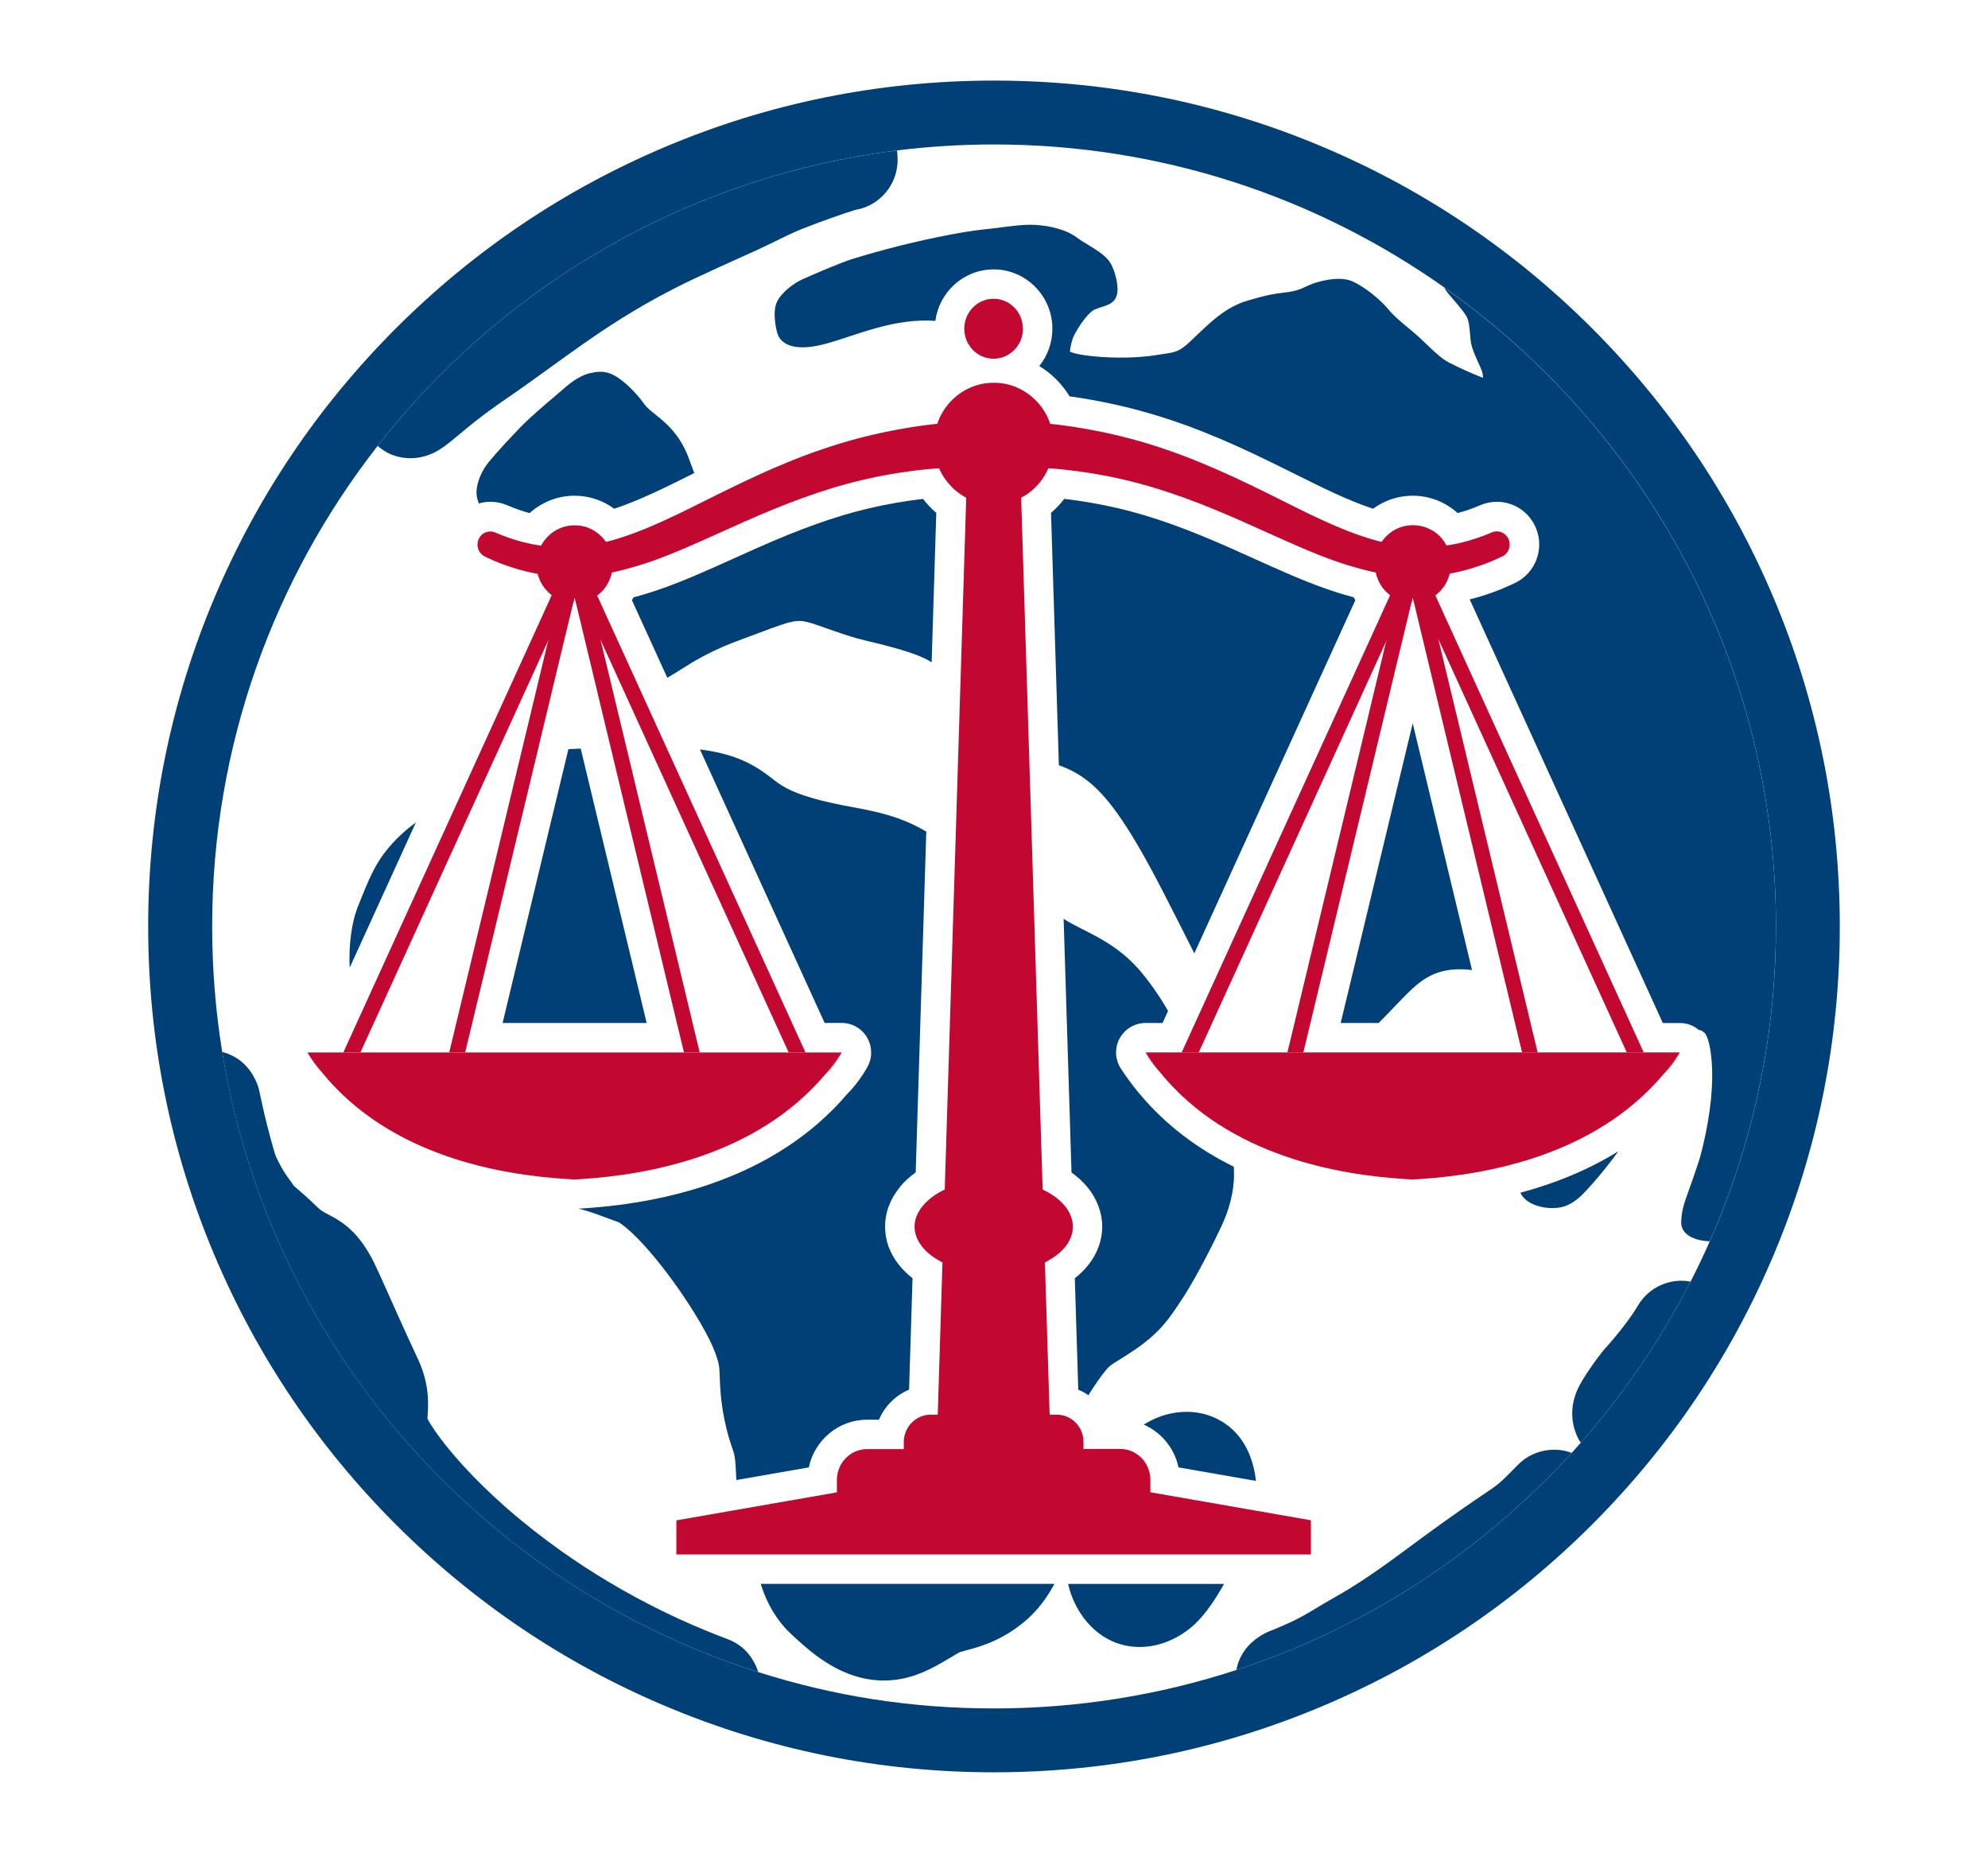 <?xml version="1.0" encoding="UTF-8"?> <svg xmlns="http://www.w3.org/2000/svg" id="Layer_1" data-name="Layer 1" viewBox="0 0 638.75 595.28"><defs><style> .cls-1 { fill: #004077; } .cls-2 { fill: #c20831; } </style></defs><g><path class="cls-1" d="m564.28,380.25c-.75,2.22-1.53,4.44-2.34,6.64.81-1.66,1.57-3.38,2.4-5.26l.5-1.14-.55-.24Z"></path><g><path class="cls-1" d="m186.57,240.5h-.04c-.5.03-.98.05-1.43.07-.83.04-1.66.07-2.47.11l-21.14,87.97h46.28l-21.19-88.16Zm0,0h-.04c-.5.03-.98.05-1.43.07-.83.04-1.66.07-2.47.11l-21.14,87.97h46.28l-21.19-88.16Zm0,0h-.04c-.5.03-.98.05-1.43.07-.83.04-1.66.07-2.47.11l-21.14,87.97h46.28l-21.19-88.16Zm0,0h-.04c-.5.03-.98.05-1.43.07-.83.04-1.66.07-2.47.11l-21.14,87.97h46.28l-21.19-88.16Zm0,0h-.04c-.5.03-.98.05-1.43.07-.83.04-1.66.07-2.47.11l-21.14,87.97h46.28l-21.19-88.16Zm0,0h-.04c-.5.03-.98.05-1.43.07-.83.04-1.66.07-2.47.11l-21.14,87.97h46.28l-21.19-88.16Zm0,0h-.04c-.5.03-.98.05-1.43.07-.83.04-1.66.07-2.47.11l-21.14,87.97h46.28l-21.19-88.16Zm0,0h-.04c-.5.03-.98.05-1.43.07-.83.04-1.66.07-2.47.11l-21.14,87.97h46.28l-21.19-88.16Zm0,0h-.04c-.5.03-.98.05-1.43.07-.83.04-1.66.07-2.47.11l-21.14,87.97h46.28l-21.19-88.16Zm0,0h-.04c-.5.03-.98.05-1.43.07-.83.04-1.66.07-2.47.11l-21.14,87.97h46.28l-21.19-88.16Zm0,0h-.04c-.5.03-.98.05-1.43.07-.83.04-1.66.07-2.47.11l-21.14,87.97h46.28l-21.19-88.16Zm0,0h-.04c-.5.03-.98.05-1.43.07-.83.04-1.66.07-2.47.11l-21.14,87.97h46.28l-21.19-88.16Zm0,0h-.04c-.5.03-.98.05-1.43.07-.83.04-1.66.07-2.47.11l-21.14,87.97h46.28l-21.19-88.16Zm0,0h-.04c-.5.03-.98.05-1.43.07-.83.04-1.66.07-2.47.11l-21.14,87.97h46.28l-21.19-88.16Zm0,0h-.04c-.5.03-.98.05-1.43.07-.83.04-1.66.07-2.47.11l-21.14,87.97h46.28l-21.19-88.16Zm0,0h-.04c-.5.03-.98.05-1.43.07-.83.04-1.66.07-2.47.11l-21.14,87.97h46.28l-21.19-88.16Zm0,0h-.04c-.5.03-.98.05-1.43.07-.83.04-1.66.07-2.47.11l-21.14,87.97h46.28l-21.19-88.16Zm0,0h-.04c-.5.03-.98.05-1.43.07-.83.04-1.66.07-2.47.11l-21.14,87.97h46.28l-21.19-88.16Zm0,0h-.04c-.5.03-.98.05-1.43.07-.83.04-1.66.07-2.47.11l-21.14,87.97h46.28l-21.19-88.16Zm0,0h-.04c-.5.03-.98.05-1.43.07-.83.04-1.66.07-2.47.11l-21.14,87.97h46.28l-21.19-88.16Zm0,0h-.04c-.5.03-.98.05-1.43.07-.83.04-1.66.07-2.47.11l-21.14,87.97h46.28l-21.19-88.16Zm0,0h-.04c-.5.03-.98.05-1.43.07-.83.04-1.66.07-2.47.11l-21.14,87.97h46.28l-21.19-88.16Zm0,0h-.04c-.5.03-.98.05-1.43.07-.83.04-1.66.07-2.47.11l-21.14,87.97h46.28l-21.19-88.16Zm0,0h-.04c-.5.03-.98.05-1.43.07-.83.04-1.66.07-2.47.11l-21.14,87.97h46.28l-21.19-88.16Zm0,0h-.04c-.5.03-.98.05-1.43.07-.83.04-1.66.07-2.47.11l-21.14,87.97h46.28l-21.19-88.16Zm0,0h-.04c-.5.03-.98.05-1.43.07-.83.04-1.66.07-2.47.11l-21.14,87.97h46.28l-21.19-88.16Zm0,0h-.04c-.5.03-.98.05-1.43.07-.83.04-1.66.07-2.47.11l-21.14,87.97h46.28l-21.19-88.16Zm0,0h-.04c-.5.03-.98.05-1.43.07-.83.04-1.66.07-2.47.11l-21.14,87.97h46.28l-21.19-88.16Zm0,0h-.04c-.5.03-.98.05-1.43.07-.83.04-1.66.07-2.47.11l-21.14,87.97h46.28l-21.19-88.16Zm0,0h-.04c-.5.03-.98.05-1.43.07-.83.04-1.66.07-2.47.11l-21.14,87.97h46.28l-21.19-88.16Zm0,0h-.04c-.5.03-.98.05-1.43.07-.83.04-1.66.07-2.47.11l-21.14,87.97h46.28l-21.19-88.16Zm0,0h-.04c-.5.03-.98.05-1.43.07-.83.04-1.66.07-2.47.11l-21.14,87.97h46.28l-21.19-88.16Zm0,0h-.04c-.5.03-.98.05-1.43.07-.83.04-1.66.07-2.47.11l-21.14,87.97h46.28l-21.19-88.16Zm0,0h-.04c-.5.03-.98.05-1.43.07-.83.04-1.66.07-2.47.11l-21.14,87.97h46.28l-21.19-88.16Zm0,0h-.04c-.5.03-.98.05-1.43.07-.83.04-1.66.07-2.47.11l-21.14,87.97h46.28l-21.19-88.16Zm0,0h-.04c-.5.03-.98.05-1.43.07-.83.04-1.66.07-2.47.11l-21.14,87.97h46.28l-21.19-88.16Zm0,0h-.04c-.5.03-.98.05-1.43.07-.83.04-1.66.07-2.47.11l-21.14,87.97h46.28l-21.19-88.16Zm0,0h-.04c-.5.03-.98.05-1.43.07-.83.04-1.66.07-2.47.11l-21.14,87.97h46.28l-21.19-88.16Zm0,0h-.04c-.5.03-.98.05-1.43.07-.83.04-1.66.07-2.47.11l-21.14,87.97h46.28l-21.19-88.16Zm-62.79,33.2c-2.93,3.73-4.86,7.94-6.51,11.93-.33.8-.65,1.6-.98,2.4-.34.84-.69,1.7-1.03,2.55-2.45,5.89-3.24,13.52-2.9,20.3l21.26-46.64c-3.12,2.26-6.56,5.26-9.84,9.45Zm62.79-33.2h-.04c-.5.03-.98.05-1.43.07-.83.04-1.66.07-2.47.11l-21.14,87.97h46.28l-21.19-88.16Zm0,0h-.04c-.5.03-.98.05-1.43.07-.83.04-1.66.07-2.47.11l-21.14,87.97h46.28l-21.19-88.16Zm0,0h-.04c-.5.03-.98.05-1.43.07-.83.04-1.66.07-2.47.11l-21.14,87.97h46.28l-21.19-88.16Zm0,0h-.04c-.5.03-.98.05-1.43.07-.83.04-1.66.07-2.47.11l-21.14,87.97h46.28l-21.19-88.16Zm0,0h-.04c-.5.03-.98.05-1.43.07-.83.04-1.66.07-2.47.11l-21.14,87.97h46.28l-21.19-88.16Zm0,0h-.04c-.5.03-.98.05-1.43.07-.83.04-1.66.07-2.47.11l-21.14,87.97h46.28l-21.19-88.16Zm0,0h-.04c-.5.03-.98.05-1.43.07-.83.04-1.66.07-2.47.11l-21.14,87.97h46.28l-21.19-88.16Zm0,0h-.04c-.5.03-.98.05-1.43.07-.83.04-1.66.07-2.47.11l-21.14,87.97h46.28l-21.19-88.16Zm0,0h-.04c-.5.03-.98.05-1.43.07-.83.04-1.66.07-2.47.11l-21.14,87.97h46.28l-21.19-88.16Zm0,0h-.04c-.5.03-.98.05-1.43.07-.83.04-1.66.07-2.47.11l-21.14,87.97h46.28l-21.19-88.16Zm0,0h-.04c-.5.03-.98.05-1.43.07-.83.04-1.66.07-2.47.11l-21.14,87.97h46.28l-21.19-88.16Zm0,0h-.04c-.5.03-.98.05-1.43.07-.83.04-1.66.07-2.47.11l-21.14,87.97h46.28l-21.19-88.16Zm0,0h-.04c-.5.03-.98.05-1.43.07-.83.04-1.66.07-2.47.11l-21.14,87.97h46.28l-21.19-88.16Zm0,0h-.04c-.5.03-.98.05-1.43.07-.83.04-1.66.07-2.47.11l-21.14,87.97h46.28l-21.19-88.16Zm0,0h-.04c-.5.03-.98.05-1.43.07-.83.04-1.66.07-2.47.11l-21.14,87.97h46.28l-21.19-88.16Zm0,0h-.04c-.5.03-.98.05-1.43.07-.83.04-1.66.07-2.47.11l-21.14,87.97h46.28l-21.19-88.16Zm0,0h-.04c-.5.03-.98.05-1.43.07-.83.04-1.66.07-2.47.11l-21.14,87.97h46.28l-21.19-88.16Zm0,0h-.04c-.5.03-.98.05-1.43.07-.83.04-1.66.07-2.47.11l-21.14,87.97h46.28l-21.19-88.16Zm0,0h-.04c-.5.03-.98.05-1.43.07-.83.04-1.66.07-2.47.11l-21.14,87.97h46.28l-21.19-88.16Zm0,0h-.04c-.5.03-.98.05-1.43.07-.83.04-1.66.07-2.47.11l-21.14,87.97h46.28l-21.19-88.16Zm0,0h-.04c-.5.03-.98.05-1.43.07-.83.04-1.66.07-2.47.11l-21.14,87.97h46.28l-21.19-88.16Zm0,0h-.04c-.5.03-.98.05-1.43.07-.83.04-1.66.07-2.47.11l-21.14,87.97h46.28l-21.19-88.16Zm0,0h-.04c-.5.03-.98.05-1.43.07-.83.04-1.66.07-2.47.11l-21.14,87.97h46.28l-21.19-88.16Zm0,0h-.04c-.5.03-.98.05-1.43.07-.83.04-1.66.07-2.47.11l-21.14,87.97h46.28l-21.19-88.16Zm0,0h-.04c-.5.03-.98.05-1.43.07-.83.04-1.66.07-2.47.11l-21.14,87.97h46.28l-21.19-88.16Zm0,0h-.04c-.5.03-.98.05-1.43.07-.83.04-1.66.07-2.47.11l-21.14,87.97h46.28l-21.19-88.16Zm0,0h-.04c-.5.03-.98.05-1.43.07-.83.04-1.66.07-2.47.11l-21.14,87.97h46.28l-21.19-88.16Zm0,0h-.04c-.5.03-.98.05-1.43.07-.83.04-1.66.07-2.47.11l-21.14,87.97h46.28l-21.19-88.16Zm0,0h-.04c-.5.03-.98.05-1.43.07-.83.04-1.66.07-2.47.11l-21.14,87.97h46.28l-21.19-88.16Zm0,0h-.04c-.5.03-.98.05-1.43.07-.83.04-1.66.07-2.47.11l-21.14,87.97h46.28l-21.19-88.16Zm0,0h-.04c-.5.03-.98.05-1.43.07-.83.04-1.66.07-2.47.11l-21.14,87.97h46.28l-21.19-88.16Zm0,0h-.04c-.5.03-.98.05-1.43.07-.83.04-1.66.07-2.47.11l-21.14,87.97h46.28l-21.19-88.16Zm0,0h-.04c-.5.03-.98.05-1.43.07-.83.04-1.66.07-2.47.11l-21.14,87.97h46.28l-21.19-88.16Zm0,0h-.04c-.5.03-.98.05-1.43.07-.83.04-1.66.07-2.47.11l-21.14,87.97h46.28l-21.19-88.16Zm0,0h-.04c-.5.03-.98.05-1.43.07-.83.04-1.66.07-2.47.11l-21.14,87.97h46.28l-21.19-88.16Zm0,0h-.04c-.5.03-.98.05-1.43.07-.83.04-1.66.07-2.47.11l-21.14,87.97h46.28l-21.19-88.16Zm0,0h-.04c-.5.03-.98.05-1.43.07-.83.04-1.66.07-2.47.11l-21.14,87.97h46.28l-21.19-88.16Zm0,0h-.04c-.5.03-.98.05-1.43.07-.83.04-1.66.07-2.47.11l-21.14,87.97h46.28l-21.19-88.16Zm0,0h-.04c-.5.03-.98.05-1.43.07-.83.04-1.66.07-2.47.11l-21.14,87.97h46.28l-21.19-88.16Zm0,0h-.04c-.5.03-.98.05-1.43.07-.83.04-1.66.07-2.47.11l-21.14,87.97h46.28l-21.19-88.16Zm0,0h-.04c-.5.03-.98.05-1.43.07-.83.04-1.66.07-2.47.11l-21.14,87.97h46.28l-21.19-88.16Z"></path><path class="cls-1" d="m289.22,381.29c-3.16,3.79-4.84,8.21-4.84,12.77s1.55,8.66,4.49,12.35c1.23,1.54,2.67,2.96,4.33,4.25l-1.11,35.79c-4.33,1.82-7.82,5.3-9.68,9.65h-3.79c-9.2,0-16.91,6.58-18.75,15.33l-23.27,4.06c-.06-.69-.1-1.36-.12-1.99v-.07c-.07-1.88-.17-3.32-.29-4.41-.2-1.75-.47-2.52-.95-3.92-.62-1.81-1.56-4.55-2.42-8.76-1.3-6.39-1.45-10.71-1.56-13.86-.11-3.45-.16-4.73-2-9.23-.36-.88-.84-1.91-1.43-3.09-3.15-6.28-8.32-14.33-13.81-21.54-9.69-12.71-14.87-15.74-15.28-15.97-1.37-.47-2.66-.95-3.91-1.42l-.36-.13c-.67-.25-1.32-.49-1.96-.73-2.04-.74-4.11-1.46-6.53-2.03-.03-.01-.07-.02-.11-.03.64-.03,1.27-.07,1.91-.12,14.5-.97,27.93-3.53,39.95-7.62,18.36-6.25,33.29-16,44.39-29,2.51-2.55,4.71-5.45,6.51-8.67.06-.1.12-.21.18-.31.05-.1.11-.2.15-.3.04-.08.08-.16.11-.24.04-.09.08-.17.11-.26.05-.12.1-.25.15-.37.03-.07.05-.13.07-.2.05-.13.09-.26.13-.4.02-.07.04-.14.06-.21.08-.3.15-.61.2-.93.01-.08.03-.16.04-.24,0-.03,0-.06.01-.09.01-.09.02-.18.03-.27,0-.01,0-.03,0-.04,0-.09.02-.19.02-.28,0-.09.01-.19.01-.28,0-.13,0-.25,0-.38,0-5.22-4.23-9.46-9.46-9.46h-5.48l-40.06-87.86c3.24.41,6.07.97,8.63,1.7,7.34,2.09,11.57,5.34,14.65,7.72,2.59,1.99,5.26,4.05,13.09,6.28,3.71,1.06,8.15,2.04,13.58,3,10.84,1.94,16.99,4.26,22.77,7.7l-3.4,109.48c-1.93,1.38-3.61,2.92-5.03,4.61Z"></path><path class="cls-1" d="m338.79,508.86c-2.43,4.54-5.51,8.56-8.95,11.54-6.08,5.3-11.8,7.51-15.57,8.71-1.44.46-2.73.8-3.86,1.11-1.04.28-1.72.47-2.03.57-.97.53-2.08,1.2-3.07,1.79-4.04,2.4-8.62,5.12-14.14,6.46-2.33.57-4.74.86-7.15.86-3.15,0-6.32-.5-9.43-1.48-9.14-2.88-16.16-9.47-20.8-13.84-4.01-3.78-7.36-9.32-9.19-15.19-.05-.18-.11-.36-.16-.53h94.36Z"></path><path class="cls-1" d="m396.51,377.7v.05c-.12,5.18-1.49,10.71-3.96,15.99-2.56,5.49-7.89,16.04-12.08,22.59-.28.44-.55.85-.82,1.25l-.38.57c-.17.26-.34.51-.5.75-3.14,4.74-6.12,9.23-14.09,14.7-2.28,1.56-4.09,2.67-5.41,3.48-1.98,1.22-2.58,1.6-3.36,2.44-.49.53-1.08,1.26-2.02,2.53-1.52,2.05-2.92,4.13-4.18,6.2-1.02-.71-2.11-1.31-3.26-1.79l-1.11-35.79c1.65-1.29,3.1-2.71,4.32-4.25,2.94-3.69,4.49-7.96,4.49-12.35s-1.67-8.98-4.84-12.77c-1.42-1.69-3.1-3.24-5.03-4.61l-2.53-81.49c1.79,1.18,3.89,2.23,6.08,3.34,3.32,1.69,7.09,3.59,10.85,6.32,2.61,1.89,4.88,3.94,6.95,6.25,3.57,3.98,7.46,9.74,9.67,13.68l-1.77,3.87h-5.47c-.13,0-.26,0-.4,0-.09,0-.17,0-.25.01-.14,0-.27.02-.41.04-.18.02-.37.05-.55.08-.1.02-.19.03-.29.05-.03,0-.05.01-.08.02-.09.02-.17.04-.25.06-.08.02-.16.04-.23.06-.06.01-.12.03-.17.05-.06.02-.13.04-.19.06-.07.02-.14.04-.2.07-.08.03-.16.05-.24.08-.12.04-.24.09-.36.14-.08.03-.17.07-.25.11-.09.04-.18.08-.28.13-.09.04-.17.09-.26.13-.11.05-.21.11-.32.17-.07.04-.15.09-.22.13-.5.31-.98.66-1.41,1.06-.08.07-.15.14-.23.22-.07.07-.15.15-.22.22-.51.53-.97,1.13-1.35,1.78-.05.09-.11.19-.16.28-.09.17-.18.36-.27.53-.14.31-.27.63-.38.95-.03.08-.05.15-.08.23-.02.07-.04.14-.06.21-.02.07-.04.14-.06.21-.06.24-.11.48-.15.71-.01.06-.02.13-.03.19-.09.59-.13,1.18-.11,1.77,0,.06,0,.13,0,.19,0,.09,0,.19.02.28,0,.08.01.16.02.24v.02c.01.1.03.21.04.31.02.12.04.24.06.35.02.11.04.22.07.33.05.23.11.45.17.67.03.1.06.2.09.3.04.13.08.25.13.38.03.08.06.16.1.25.15.37.33.73.53,1.08.09.17.19.33.3.49,1.63,2.5,3.41,4.93,5.29,7.24.07.09.15.18.22.27,8.77,10.69,19.45,18.45,30.79,24.04.05.95.07,1.9.06,2.86Z"></path></g><g><g><path class="cls-1" d="m543.17,411.73c-1.19,2.33-2.42,4.64-3.68,6.92-7.64,13.84-16.54,26.89-26.56,38.98-1.64,1.99-3.32,3.94-5.02,5.88-.38-.57-.75-1.2-1.07-1.86-.21-.44-.75-1.65-1.22-3.5l-.07-.26v-.09c-.75-3.46-.43-7,.94-10.54l.03-.07c.05-.11.09-.23.14-.34,1.65-4.01,7.09-11.31,8.59-13.09.12-.14.23-.26.32-.36,2.34-2.59,4.61-5.32,6.57-7.91,1.69-2.23,3.1-4.3,4.09-5.99.46-.79,1-1.55,1.6-2.26,2.18-2.59,5.07-4.41,8.35-5.26,1.31-.34,2.71-.52,4.06-.52h.02c.97,0,1.95.09,2.92.28Z"></path><path class="cls-1" d="m504.98,466.77c-1.89,2.08-3.83,4.13-5.79,6.15-25.73,26.39-57.21,47.16-92.39,60.26-3.16,1.18-6.35,2.29-9.56,3.34.08-.42.18-.85.29-1.26.23-.84.66-2.12,1.42-3.5,2.48-4.49,6.56-6.56,7.9-7.24.48-.24.73-.34,1.12-.49.29-.11.73-.28,1.72-.69,6.91-2.88,9.34-4.35,13.01-6.57l.13-.08c.77-.46,1.59-.96,2.49-1.49,1.26-.75,2.48-1.45,3.7-2.13,3.48-1.96,7.04-4.17,10.89-6.77,4.83-3.26,9.63-6.82,14.28-10.26,1.16-.85,2.34-1.72,3.52-2.6,2.04-1.5,3.62-2.65,5.12-3.72,2.45-1.76,4.72-3.36,6.92-4.9,3.14-2.19,5.41-3.72,7.08-4.84,3.3-2.23,4.3-2.9,6.16-4.66,1.12-1.06,2.57-2.52,4.76-4.74,1.65-1.67,3.59-2.94,5.79-3.77,1.86-.71,3.8-1.06,5.78-1.06h.27c.96,0,2.46.12,4.19.62.41.12.81.25,1.21.4Z"></path><path class="cls-1" d="m243.64,537.2c-28.71-9.1-55.21-23.23-78.45-41.35-46.75-36.45-80.33-89.05-92.27-149.34-.56-2.84-1.07-5.69-1.54-8.56.23.05.46.12.68.19.85.26,2.15.73,3.51,1.52,6.23,3.63,7.69,10.52,7.75,10.82.03.13.05.26.08.39l.07.34c.48,2.33,1,4.67,1.54,6.95.56,2.33,1.17,4.74,1.82,7.16.55,2.04,1.1,3.99,1.65,5.8.27.61.53,1.18.81,1.74,1.44,2.98,2.51,4.46,4,6.51.46.64.85,1.17,1.2,1.67.14.13.42.38.95.84l.59.5c1.38,1.19,3.09,2.66,5.11,4.66,1.4,1.39,2.2,1.94,2.79,2.3.42.25.84.47,1.44.78,4.24,2.18,8.75,4.93,13.17,12.49.58.98,1.15,2.04,1.69,3.13.81,1.63,2.56,5.51,5.12,11.25l.53,1.18c.62,1.38,1.23,2.75,1.8,4.03,2.47,5.52,4.05,8.92,5.14,11.26l.52,1.12c1.43,3.04,2.08,4.42,2.88,7.14.46,1.57.81,3.2,1.03,4.84.46,3.43.27,6.35.15,8.27-.02.22-.04.61-.06.95.17.34.45.85.88,1.56,1.08,1.77,4.29,6.64,10.79,13.74,3.87,4.23,8.25,8.51,13,12.72l.29.26c.18.16.36.32.55.48,5.57,4.88,11.59,9.61,17.9,14.06,4.57,3.22,9.36,6.35,14.24,9.28,6.17,3.71,12.59,7.17,19.09,10.31,5.57,2.69,11.32,5.18,17.09,7.42.88.34,1.76.68,2.65,1.01,1.32.5,2.51,1.13,3.73,1.99,2.69,1.89,4.04,4.21,4.54,5.08.64,1.11,1.16,2.28,1.54,3.5Z"></path></g><path class="cls-1" d="m288.39,52.11c-.34,7.69-6.04,14.1-13.61,15.33-1.34.38-4.43,1.43-8.01,2.71-5.06,1.81-9.71,3.59-11.56,4.44-1.83.83-3.9,1.84-5.89,2.82l-.1.05c-1.82.89-3.55,1.73-5.12,2.46-.66.3-1.42.65-2.25,1.03-1.07.48-2.27,1.03-3.57,1.61l-.27.12c-4.61,2.08-10.34,4.67-15.11,6.93-2.32,1.1-4.64,2.24-6.89,3.4-12.12,6.24-21.33,12.38-28.73,17.56-3.59,2.51-7.12,5.06-10.54,7.54l-.17.12c-4.76,3.44-9.69,7-14.98,10.61-.65.44-1.28.88-1.88,1.31-5.55,3.9-9.5,7.2-12.39,9.62-.95.79-1.71,1.43-2.44,2.02-2.48,2-4.57,3.44-7.31,4.43-1.82.65-3.71.99-5.63.99-1.38,0-2.74-.17-4.05-.49-.11-.03-1.05-.26-2.02-.64-1.58-.61-3.19-1.71-4.55-2.81,1.47-1.89,2.97-3.75,4.49-5.59,38.41-46.4,93.15-78.82,155.32-88.35,2.36-.36,4.73-.69,7.1-.99.1.87.16,1.74.17,2.62,0,.11.01.65-.01,1.16Z"></path><g><path class="cls-1" d="m393.29,508.86c-5.68,10.16-9.74,13.33-11.17,14.45l-.17.13c-4.73,3.67-10.32,5.69-15.77,5.69-1.79,0-3.57-.22-5.31-.65-1.24-.3-2.45-.73-3.61-1.25-4-1.81-7.5-4.91-10.11-8.95-1.88-2.91-3.23-6.13-3.96-9.41h50.1Z"></path><path class="cls-1" d="m403.53,475.77l-24.87-4.34c-1.31-6.19-5.54-11.29-11.17-13.74,2.5-1.57,5.12-2.7,7.84-3.38,1.95-.48,3.94-.73,5.9-.73.21,0,.42,0,.64.01,5.83.15,11.18,2.49,15.05,6.58.06.06.11.11.15.15,2.72,2.94,4.58,6.55,5.7,11.04.36,1.48.61,2.92.76,4.41Z"></path></g><g><path class="cls-1" d="m223.06,151.99c-.3.15-.59.3-.89.44-8.57,4.27-16.72,8.34-24.82,11.01-3.58-2.63-7.98-4.18-12.73-4.18-5.54,0-10.61,2.11-14.45,5.58-2.39-.64-4.8-1.48-7.21-2.52-1.71-.74-3.51-1.11-5.36-1.11-1.28,0-2.54.18-3.73.53-.56-1.3-.81-2.6-.77-3.87.14-3.34,1.96-6.57,2.74-7.8,1.17-1.86,5.46-6.57,8.86-10.18,1.07-1.14,2.12-2.24,2.66-2.79,3-3.06,8.15-7.48,10.73-9.62.55-.46,1.13-.96,1.74-1.5,2.64-2.31,5.62-4.93,9.09-5.91.29-.08.55-.15.82-.21,4.17-1.02,6.58-.1,9.32,1.82,2.6,1.82,5.74,5.04,8,8.2l.06.08c.73,1.01,1.97,2.02,3.42,3.18,2.91,2.34,6.53,5.26,9.31,10.74.56,1.11,1.07,2.29,1.51,3.48l.06.18c.42,1.14,1,2.75,1.67,4.45Z"></path><path class="cls-1" d="m300.83,164.77l-1.49,48.02c-2.58-1.7-6.84-3.29-13.57-5.09-2.53-.68-4.41-1.13-6.08-1.53-.49-.12-.96-.23-1.42-.34-2.26-.55-4.19-1.07-6.81-1.94-2.44-.81-4.42-1.51-6.17-2.12-4.73-1.67-6.88-2.43-9.21-2.25-2.56.19-6.02,1.49-12.91,4.07-1.36.51-2.84,1.06-4.47,1.67h-.03c-1.01.38-1.99.75-3.02,1.14-8.22,3.22-12.95,6.2-17.12,8.83-1.42.89-2.76,1.74-4.12,2.52l-11.37-24.93c.19-.3.36-.6.54-.92,6-1.58,12.22-3.79,19.83-7.02,4.23-1.8,8.38-3.67,12.39-5.48,2.26-1.02,4.59-2.07,6.86-3.08,0,0,.02,0,.02-.01,14.45-6.44,25.7-10.44,36.45-12.98,5.63-1.33,11.49-2.35,17.44-3.05,1.24,1.63,2.67,3.14,4.25,4.48Z"></path><path class="cls-1" d="m435.48,192.81l-51.74,113.47c-.22-.44-.45-.88-.68-1.34-1.45-2.87-3.08-6.09-4.91-9.71-1.26-2.47-2.61-5.12-4.07-7.98-6.04-11.79-10.87-20.07-15.18-26.07-6.34-8.8-11.61-12.79-18.68-15.33l-2.52-81.09c1.58-1.34,3-2.85,4.25-4.48,5.95.69,11.81,1.72,17.44,3.04,10.76,2.53,22,6.54,36.45,12.98,0,0,.01,0,.02.01,2.27,1,4.61,2.06,6.86,3.08,4.01,1.81,8.16,3.68,12.38,5.48,7.62,3.24,13.84,5.44,19.84,7.03.17.31.35.61.53.91Z"></path><path class="cls-1" d="m472.96,311.64c-1.43-.17-2.89-.26-4.3-.24-.25,0-.49,0-.74.02-8.82.42-12.9,4.7-19.67,11.79-1.06,1.11-2.16,2.26-3.33,3.46-.68.7-1.33,1.36-1.95,1.98h-12.2l23.14-96.28,19.05,79.26Z"></path><path class="cls-1" d="m520,369.85c-2.56,3.59-5.82,7.56-8.2,10.28-1.2,1.37-2.9,3.25-4.14,4.37-3.07,2.77-5.9,3.81-9.78,3.6-1-.06-2.52-.24-4.13-.77-1.36-.44-2.5-1.05-3.41-1.81-.93-.77-1.49-1.59-1.84-2.34,2.91-.77,5.74-1.63,8.5-2.57,8.4-2.85,16.08-6.45,23-10.75Z"></path><path class="cls-1" d="m570.6,297.64c0,30.52-5.47,59.79-15.48,86.87-1.78,4.83-3.71,9.59-5.78,14.28-.3,0-.61-.03-.93-.05-5.1-.42-8.25-2.71-8.23-5.97.02-1.54.19-2.94.53-4.43.44-1.87,1.14-3.81,2.1-6.49.83-2.31,1.87-5.19,3.14-9.14.09-.28.25-.83.51-1.77.56-2.15,1.08-4.34,1.53-6.51,2.17-10.45,2.71-19.83,1.54-27.13-.54-3.42-1.33-4.83-1.75-5.37-.27-.3-.97-.77-1.57-1.08l-.02.03c-.05.05-.1.11-.16.18-1.67-1.49-3.87-2.39-6.28-2.39h-5.48l-61.94-135.85-.11-.24c.1-.03.2-.05.31-.08,4.79-1.22,9.55-2.96,14.24-5.21h.02c6.56-3.16,9.51-10.91,6.71-17.65-2.12-5.12-7.05-8.43-12.57-8.43-1.85,0-3.66.38-5.37,1.11-2.42,1.05-4.83,1.89-7.21,2.52-3.84-3.47-8.9-5.58-14.45-5.58-4.75,0-9.15,1.55-12.73,4.18-8.11-2.67-16.25-6.74-24.82-11.01-2.53-1.26-5.15-2.57-7.78-3.84-15.99-7.86-28.73-12.91-41.32-16.38-7.18-1.99-14.68-3.57-22.28-4.69-.01,0-.03,0-.04,0-.42-.06-.85-.12-1.27-.18h0c-2.42-3.98-5.77-7.33-9.73-9.73,2.63-3.28,4.2-7.45,4.2-11.99,0-10.52-8.47-19.07-18.88-19.07-9.56,0-17.48,7.22-18.71,16.54-3.04-.22-6.13-.12-9.43.31-6.61.86-12.77,2.89-18.22,4.69-4.64,1.53-8.64,2.85-12.34,3.32-1.67.21-3.14.24-4.49.08-1-.12-1.91-.34-2.7-.67-1.97-.81-2.91-2.1-3.34-3.05-.13-.28-.24-.58-.32-.87-.13-.5-.48-1.9-.67-3.66-.19-1.65-.18-3.09.02-4.28.03-.19.08-.42.13-.65.11-.48.26-.91.45-1.3.35-.76.89-1.56,1.59-2.36.93-1.07,2.17-2.16,3.55-3.14,1.06-.75,2.12-1.36,3.16-1.82,2.84-1.28,11.87-5.21,15.84-6.45,3.28-1.03,6.81-2.05,10.48-3.03,12.34-3.3,23.32-5.38,28.96-6.15.85-.12,1.63-.21,2.3-.28,2.19-.22,4.23-.48,6.21-.73,3.52-.45,6.56-.84,9.19-.84,4.18,0,10.09.91,14.16,3.47.37.23.69.45.99.68,1.02.77,2.34,1.57,3.62,2.35,2.46,1.49,5.01,3.04,6.57,5.03.75.95,1.41,2.32,1.95,4.07.64,2.06.95,4.19.85,5.71-.16,2.13-1.08,3.5-2.9,4.33-.66.3-1.42.55-2.23.81-.87.28-2.2.71-2.7,1.05-.87.57-1.97,1.72-3.11,3.23-.54.72-1.07,1.49-1.57,2.3-.48.77-.94,1.56-1.37,2.35-.72,1.33-1.36,4.22-1.38,5.38.37.21,1.75.81,6.12,1.34.1.01.19.02.28.03l.23.03c5.78.66,12.59.7,18.21.09,1.03-.11,1.98-.24,2.84-.38.75-.12,1.43-.22,2.06-.31,4.39-.65,5.43-.8,9.18-4.34.47-.45.95-.91,1.43-1.37.99-.94,2.01-1.92,3.04-2.87,3.08-2.84,6.82-5.97,11.14-7.72.58-.24,1.12-.43,1.64-.6,7.03-2.2,10.02-2.55,12.43-2.84,1.11-.13,2.07-.24,3.33-.53.87-.2,1.61-.44,2.4-.76.5-.2.98-.43,1.49-.67.4-.19.81-.38,1.24-.56,2.57-1.12,9.21-2.9,13.38-1.24,2.25.9,5.53,3.09,8.35,5.57,1.4,1.23,2.62,2.47,3.63,3.69,1.67,2.02,4.03,3.97,6.3,5.85,1.31,1.08,2.54,2.11,3.65,3.14l.07.07c.61.57,1.21,1.15,1.85,1.76.35.34.7.68,1.06,1.02,2.1,2,4.32,4,6.36,5.08.79.41,1.91.97,3.16,1.56,2.93,1.39,5.85,2.64,7.86,3.38,0-.13-.02-.26-.03-.39-.06-.63-.17-1.26-.31-1.68-.21-.66-.67-1.65-1.14-2.69-.21-.46-.42-.92-.63-1.39-.89-1.99-1.74-4.12-1.92-6.13-.04-.42-.08-.88-.12-1.34l-.03-.43c-.1-1.16-.22-2.5-.45-3.62-.32-1.62-.54-2.25-3.57-5.89-.38-.46-.73-.88-1.06-1.26-.29-.33-.55-.64-.79-.92-1.01-1.16-1.91-2.19-2.45-3.28,5.21,3.68,10.26,7.55,15.17,11.6,55.8,46.12,91.42,115.83,91.42,193.71Z"></path></g></g></g><g><g><g><path class="cls-2" d="m482.71,178.74h-.01c-.33.16-.65.32-.98.47-.33.15-.66.3-.99.45-.26.11-.52.23-.77.34-.13.06-.26.11-.39.17-.28.12-.56.23-.84.35-.23.09-.46.19-.69.28-.03.01-.05.02-.08.03-.23.09-.46.18-.69.26-.17.06-.33.12-.5.19-.38.14-.76.28-1.15.42,0,0-.02,0-.03,0-.29.1-.57.2-.86.29-.34.11-.68.23-1.02.33-.17.05-.34.11-.5.16-.05.02-.11.03-.16.05-.2.06-.41.12-.61.18-.28.08-.56.17-.85.24-.18.05-.37.1-.55.15-.08.02-.16.05-.24.07,0,0,0,0-.01,0-.21.06-.42.11-.64.17-.21.05-.42.11-.64.16-.42.11-.85.2-1.28.3-.06.01-.12.03-.18.04-.38.09-.77.17-1.16.24-.04,0-.09.02-.13.02-.32.07-.65.13-.97.18-.2.04-.39.07-.59.1-.59.1-1.18.19-1.77.28-.17.02-.34.05-.52.07-.24.03-.47.06-.7.09-.26.03-.52.06-.79.09-.26.03-.52.05-.78.08-.22.02-.45.04-.67.06-.26.02-.52.04-.78.06-.09,0-.19.01-.28.02-.15.01-.31.02-.46.03-.34.02-.68.03-1.02.05-.18,0-.36.01-.54.02-.17,0-.33,0-.5.01-.17,0-.33,0-.5,0-.22,0-.44,0-.66,0h-.12c-.28,0-.55,0-.83,0-.09,0-.17,0-.25,0-.27,0-.54-.01-.8-.02-.08,0-.16,0-.24,0-.2,0-.4-.01-.61-.02-.03,0-.06,0-.09,0-.22,0-.44-.02-.65-.03-.27-.01-.54-.03-.81-.05-.02,0-.04,0-.07,0,0,0,0,0,0,0-.11,0-.23-.01-.34-.03-.1,0-.2-.01-.31-.02-.22-.02-.44-.04-.66-.06-1.26-.11-2.52-.26-3.77-.45-.3-.04-.6-.09-.9-.14-.08-.01-.16-.03-.24-.04-.07-.01-.14-.02-.21-.03-.12-.02-.24-.04-.36-.06-.51-.09-1.02-.19-1.53-.29-.15-.03-.31-.06-.46-.09-.01,0-.03,0-.05,0-.3-.06-.6-.13-.9-.19-.42-.09-.83-.19-1.24-.29-.03,0-.07-.01-.1-.02-.15-.03-.29-.07-.44-.11-.33-.08-.66-.16-.99-.25-.06-.01-.12-.03-.18-.05-.18-.05-.36-.09-.54-.14-.18-.05-.37-.09-.55-.15h0c-.25-.07-.5-.13-.75-.21-.04,0-.08-.02-.11-.03-.18-.05-.37-.1-.55-.15-.02,0-.05-.01-.07-.02,0,0,0,0,0,0-.21-.06-.42-.12-.62-.18,0,0,0,0,0,0,0,0-.01,0-.02,0-.03,0-.07-.02-.1-.03-.09-.02-.17-.05-.26-.07-.18-.05-.36-.1-.53-.16-.3-.09-.59-.18-.89-.27-.07-.02-.13-.04-.2-.06-.22-.07-.44-.14-.66-.21,0,0,0,0-.01,0-.24-.07-.48-.15-.72-.23-.23-.07-.46-.15-.69-.23-.58-.19-1.15-.39-1.72-.59-.16-.05-.33-.11-.49-.17-.36-.13-.71-.25-1.06-.38-.42-.15-.85-.31-1.27-.47-.84-.32-1.67-.64-2.51-.97-.31-.12-.62-.25-.93-.37-.39-.16-.79-.32-1.18-.48-.28-.11-.56-.23-.84-.35-.67-.28-1.33-.55-1.99-.83-6.51-2.77-12.83-5.72-19.12-8.5-12.56-5.6-25.15-10.48-38.13-13.54-.93-.22-1.86-.43-2.79-.63-.62-.13-1.25-.27-1.87-.39-.79-.16-1.58-.32-2.37-.46-.2-.04-.4-.07-.6-.11-.46-.09-.91-.17-1.37-.25-.11-.02-.23-.04-.35-.06-.31-.05-.61-.11-.92-.16-.29-.05-.58-.1-.87-.14-.33-.05-.66-.11-.99-.16-.45-.07-.9-.14-1.35-.2-.36-.05-.71-.1-1.06-.15-.15-.02-.3-.04-.46-.06-1.55-.21-3.1-.4-4.65-.58-.05,0-.09,0-.14-.01-1.63-.17-3.27-.31-4.91-.42h0c-.15-.01-.3-.02-.44-.03-.28-.02-.55-.04-.83-.05-.27-.02-.54-.03-.8-.05-.35-.02-.7-.04-1.04-.05-.37-.02-.73-.04-1.1-.05-.11,0-.21,0-.31-.01-.28-.01-.56-.02-.84-.03-.09,0-.18,0-.27-.01h0c-.44-.01-.88-.03-1.32-.04-.44-.01-.88-.02-1.31-.03-.26,0-.52-.01-.79-.01-.26,0-.52,0-.79-.01-.25,0-.49,0-.74,0-.37,0-.73,0-1.1,0h-.02c-1.05,0-2.09,0-3.14,0h-.15c-.94,0-1.83-.18-2.65-.5-.73.28-1.51.48-2.34.5-.08,0-.15,0-.23,0h-.18c-1.05,0-2.09-.01-3.14,0h0c-.56,0-1.11,0-1.67.01-.58,0-1.17.02-1.76.03-.44,0-.88.02-1.32.03-.44.01-.88.03-1.31.04h0c-.06,0-.12,0-.18,0-.52.02-1.03.04-1.55.06-.24,0-.48.02-.73.03-.46.02-.91.05-1.36.07-.43.02-.86.05-1.29.08-.03,0-.05,0-.07,0-.15,0-.3.02-.44.03h0c-1.64.11-3.28.25-4.91.42-.05,0-.09,0-.14.01-1.55.17-3.1.36-4.65.58-.15.02-.3.04-.46.06-.36.05-.71.1-1.06.15-.45.07-.9.13-1.35.2-.33.05-.66.1-.99.16-.29.05-.58.09-.87.14-.31.05-.62.1-.92.16-.11.02-.23.04-.35.06-.46.08-.91.16-1.37.25-.2.04-.4.07-.6.11-.79.15-1.58.3-2.37.46-.62.13-1.25.26-1.87.39-.93.2-1.86.41-2.79.63-12.99,3.06-25.57,7.95-38.13,13.54-6.29,2.78-12.61,5.73-19.12,8.5-.66.28-1.32.56-1.98.83-.37.15-.74.31-1.11.46-.61.25-1.23.5-1.84.74-.44.17-.89.35-1.33.52-.1.04-.2.08-.3.12-.29.11-.58.22-.87.33-.01,0-.03.01-.05.02-.4.15-.81.3-1.22.45-.42.15-.84.3-1.26.45-.85.3-1.7.59-2.56.87-.19.06-.38.12-.57.19-.1.03-.19.06-.29.09-.05.01-.09.03-.14.04-.17.05-.34.11-.51.16-.53.17-1.07.33-1.61.49-.01,0-.03.01-.04.01-.1.03-.2.06-.31.09-.3.09-.59.17-.89.26-.05.02-.1.03-.15.04-.02,0-.03.01-.05.01h0c-.36.1-.72.2-1.08.3,0,0-.01,0-.02,0h0c-.21.06-.43.12-.65.17-.15.04-.3.08-.44.11-.06.02-.12.03-.18.05-.33.08-.66.17-.99.25-.15.04-.29.07-.44.11-.03,0-.07.02-.1.02-.41.1-.83.2-1.24.29-.11.03-.23.05-.34.08h0c-.18.04-.37.08-.55.12-.01,0-.03,0-.05,0-.15.03-.31.07-.46.09-.25.05-.5.1-.75.15-.28.05-.55.1-.82.15-.17.03-.35.06-.53.09-.08.01-.16.03-.24.04-.3.05-.6.1-.91.14-1.14.17-2.28.31-3.43.42-.07,0-.15.01-.23.02h-.11c-.22.03-.44.05-.67.07-.1,0-.21.02-.31.02-.11.01-.23.02-.34.03-.05,0-.09,0-.14,0-.14,0-.28.02-.42.03,0,0-.01,0-.02,0-.15,0-.3.02-.46.03,0,0-.01,0-.02,0-.13,0-.26.01-.4.02-.06,0-.13,0-.19,0-.22.01-.43.02-.65.03-.05,0-.11,0-.16,0-.27,0-.54.02-.8.02-.08,0-.17,0-.25,0-.28,0-.55,0-.83,0h-.12c-.22,0-.44,0-.66,0-.17,0-.33,0-.5,0-.17,0-.33,0-.5-.01-.18,0-.36,0-.54-.02-.2,0-.4-.01-.59-.03-.14,0-.28-.01-.43-.02-.36-.02-.73-.04-1.09-.07-.17-.01-.34-.03-.51-.04-.46-.04-.91-.08-1.37-.13-.26-.03-.52-.05-.79-.09-.24-.03-.47-.06-.7-.09-.17-.02-.34-.05-.52-.07-.3-.04-.59-.09-.89-.13-.3-.05-.59-.09-.89-.14-.2-.03-.39-.07-.59-.1-.32-.05-.63-.11-.94-.17-.05-.01-.11-.02-.16-.03-.39-.08-.77-.16-1.16-.24-.06-.01-.12-.03-.18-.04-.43-.1-.86-.19-1.28-.3-.21-.05-.42-.11-.64-.16-.21-.05-.42-.11-.64-.17,0,0-.01,0-.01,0-.08-.02-.16-.04-.24-.07-.19-.05-.37-.1-.55-.15-.28-.08-.56-.16-.85-.24-.2-.06-.41-.12-.61-.18-.05-.01-.1-.03-.16-.05-.17-.05-.34-.1-.5-.16-.34-.11-.68-.22-1.02-.33-.29-.09-.57-.19-.86-.29,0,0-.02,0-.03,0-.38-.13-.77-.27-1.15-.42l-.5-.19c-.23-.09-.46-.17-.69-.26-.03,0-.05-.02-.08-.03-.23-.09-.46-.18-.69-.28-.28-.11-.56-.23-.84-.35-.13-.05-.26-.11-.39-.17-.26-.11-.52-.22-.77-.34-.33-.15-.66-.3-.99-.45-.33-.15-.66-.3-.98-.46h0c-2.08-1-2.97-3.52-2-5.64.04-.08.08-.16.12-.23.02-.03.04-.07.05-.1.03-.05.06-.1.09-.15t0,0s.04-.07.06-.1c.05-.07.1-.15.15-.22.05-.07.11-.14.17-.21.01-.02.03-.03.04-.05,0,0,0,0,0-.01.05-.05.1-.11.15-.16,0,0,.01-.02.02-.02.05-.05.09-.09.14-.13.01-.01.02-.02.03-.03,0,0,0,0,0,0,.02-.02.04-.04.07-.06.03-.03.06-.05.09-.07.05-.04.09-.07.14-.11.15-.11.3-.21.46-.29.08-.05.16-.09.25-.12.09-.04.18-.08.27-.11.09-.03.18-.06.28-.09.63-.18,1.3-.22,1.96-.08.2.04.4.1.6.17.07.03.13.05.2.08.26.11.53.23.79.34.17.07.34.14.52.21.32.13.64.26.97.38.25.1.5.19.75.28.32.12.65.24.97.36.21.08.43.15.64.22.21.07.43.14.64.21.15.05.3.1.45.15.13.05.27.09.4.13.17.05.34.11.51.16.14.04.28.08.42.12.32.1.64.19.96.28.01,0,.02,0,.03,0,.31.09.63.17.94.25.13.04.27.07.41.1.15.04.3.08.46.11.22.05.44.11.66.15.21.05.42.09.62.14.22.05.45.1.68.14.21.04.42.09.64.13.01,0,.03,0,.04,0,.01,0,.03,0,.04,0,.17.03.34.06.5.09.4.07.8.14,1.2.2.14.02.28.05.42.06h0c.1.02.2.03.31.05.02,0,.04,0,.05,0h0c.18.03.36.05.54.07h0c.16.02.33.04.49.06.5.06.99.11,1.49.15.38.03.75.06,1.13.08.56.04,1.13.07,1.7.09.09,0,.17,0,.26,0h0s0,0,0,0h0c.05,0,.11,0,.17,0,.18,0,.36,0,.55.01.53,0,1.07,0,1.6,0,.09,0,.18,0,.27,0,.28,0,.56-.01.83-.03.05,0,.09,0,.14,0,.18,0,.36-.01.55-.03.05,0,.11,0,.17,0,.27-.01.53-.03.8-.05.14,0,.28-.02.42-.03.47-.03.93-.08,1.4-.13.18-.02.36-.03.53-.06.01,0,.02,0,.03,0,.27-.03.54-.06.81-.1.2-.03.41-.05.61-.08,0,0,.01,0,.01,0,.26-.03.51-.07.76-.11.21-.03.43-.07.64-.1.1-.01.19-.03.29-.05.2-.03.41-.07.61-.11.25-.05.51-.09.76-.15.27-.05.54-.11.8-.17.26-.05.52-.11.79-.17.3-.07.6-.13.89-.21h0s0,0,0,0c.13-.03.25-.06.38-.09.03,0,.05-.01.08-.02.1-.02.2-.05.3-.07.26-.07.52-.14.79-.21.13-.03.26-.07.39-.11.18-.05.36-.1.54-.15.03,0,.05-.01.08-.02.39-.11.79-.23,1.18-.34.29-.09.57-.17.86-.26.17-.05.33-.1.5-.16.76-.24,1.51-.49,2.27-.75.28-.1.57-.2.85-.3.22-.08.45-.16.67-.24.24-.09.49-.17.73-.27.74-.28,1.48-.56,2.22-.85.25-.1.49-.19.74-.3.25-.1.49-.2.74-.3.25-.1.49-.2.74-.31.25-.1.49-.2.74-.31.25-.1.49-.21.74-.32.25-.1.49-.21.74-.32.25-.11.49-.21.74-.32.49-.21.98-.44,1.48-.66,1.96-.89,3.93-1.82,5.9-2.77.49-.24.99-.48,1.48-.72.98-.48,1.97-.97,2.96-1.46,1.48-.73,2.97-1.48,4.45-2.22,1.39-.69,2.78-1.38,4.18-2.07.78-.39,1.57-.77,2.36-1.15.98-.48,1.97-.96,2.96-1.44.59-.28,1.19-.57,1.79-.85.8-.38,1.6-.75,2.4-1.13.44-.21.89-.41,1.33-.62h0c.7-.32,1.4-.64,2.1-.96.06-.03.13-.06.19-.09.64-.29,1.28-.57,1.92-.85.71-.31,1.41-.62,2.12-.93,1.6-.69,3.2-1.36,4.82-2.02.27-.11.54-.22.81-.33.27-.11.54-.21.81-.32.36-.14.72-.28,1.08-.42.38-.15.75-.29,1.13-.44.38-.15.75-.29,1.13-.43.75-.28,1.51-.56,2.27-.84.53-.19,1.05-.38,1.58-.56.53-.19,1.06-.37,1.59-.55,1.06-.36,2.13-.72,3.2-1.06.78-.25,1.56-.5,2.34-.73.17-.05.35-.11.53-.16.33-.1.66-.2.99-.3.38-.11.76-.22,1.14-.33.01,0,.03,0,.04-.01.47-.13.95-.27,1.42-.4.48-.13.95-.26,1.43-.39.29-.08.59-.16.88-.23.32-.09.64-.17.96-.25.3-.08.6-.15.9-.23.63-.16,1.26-.31,1.9-.46,1.25-.3,2.51-.58,3.77-.85.46-.1.93-.2,1.39-.29.2-.04.4-.08.6-.12.58-.12,1.17-.23,1.75-.34.21-.04.43-.08.64-.12.21-.04.43-.08.64-.12.8-.15,1.6-.29,2.4-.43.32-.05.64-.11.97-.16.22-.04.45-.07.67-.11.31-.05.61-.1.92-.15.45-.07.89-.14,1.34-.2.37-.05.73-.1,1.1-.15.34-.05.69-.09,1.04-.14.55-.07,1.11-.14,1.66-.21.19-.02.37-.05.56-.07.19-.02.37-.04.56-.06.42-.05.85-.09,1.28-.13.15-.02.3-.03.45-.05.02,0,.05,0,.07,0,.05,0,.1-.01.15-.01.28-.03.56-.06.83-.08.05,0,.11-.01.16-.01.17-.01.35-.03.52-.05.17-.02.35-.03.52-.05.35-.03.69-.06,1.04-.09.69-.06,1.39-.11,2.08-.16.36-.03.71-.05,1.07-.07.3-.02.59-.04.89-.06.48-.03.96-.06,1.44-.08.29-.02.58-.03.88-.05.29-.02.58-.03.87-.04.25-.01.5-.02.76-.03.04,0,.07,0,.11,0,.08,0,.16,0,.24,0h0s0,0,0,0c1.09-.04,2.18-.08,3.27-.11.99-.03,1.94.15,2.81.49.77-.3,1.6-.49,2.48-.49.08,0,.19,0,.26,0,1.09.03,2.18.07,3.27.11h0s.09,0,.13,0c.1,0,.2,0,.3.01l1.17.05c.51.02,1.03.05,1.54.08,1.02.05,2.03.12,3.05.19.03,0,.05,0,.08,0,.72.05,1.43.1,2.15.16.32.03.65.05.97.08.75.06,1.5.13,2.26.21.13.01.26.02.39.04.02,0,.04,0,.06,0,0,0,0,0,0,0,.42.04.85.09,1.28.13.42.05.84.09,1.26.15.51.06,1.01.12,1.52.19.35.04.69.09,1.04.14.37.05.73.1,1.1.15.45.07.89.13,1.34.2.3.05.61.09.92.15.22.04.45.07.67.11.32.05.64.11.97.16.4.07.8.14,1.2.21.46.08.93.17,1.39.25.41.07.81.15,1.22.23.36.07.73.14,1.09.21.26.05.52.1.77.15.04,0,.07.01.11.02.15.03.3.06.44.09.03,0,.06.01.09.02.25.05.49.1.74.15.44.09.87.19,1.31.28.35.07.7.15,1.05.23.44.1.88.2,1.32.3.51.12,1.02.24,1.53.37.45.11.9.22,1.35.34.03,0,.05.01.08.02.3.08.6.15.91.23.02,0,.05.01.07.02.87.22,1.73.46,2.6.69.3.08.6.17.9.25.24.07.48.14.73.21.62.18,1.23.36,1.85.54.24.07.47.14.7.21.09.03.19.05.28.09.29.09.57.18.86.27.38.12.77.24,1.15.36.85.28,1.71.56,2.56.84.79.27,1.58.54,2.38.82.31.11.61.22.92.33.45.16.91.33,1.36.49.35.13.71.26,1.06.39.34.13.68.26,1.02.38.34.13.68.26,1.02.39.39.15.78.3,1.16.45.39.15.77.3,1.16.46.62.25,1.24.5,1.86.76.31.13.62.25.92.38.44.18.87.36,1.31.55s.87.37,1.31.56c.87.37,1.74.75,2.6,1.13,1.22.54,2.43,1.08,3.64,1.64.6.28,1.2.55,1.81.83.8.37,1.6.75,2.4,1.13.6.28,1.19.57,1.79.85.99.48,1.98.96,2.96,1.44.64.31,1.28.62,1.91.93.15.07.3.15.44.22.76.38,1.52.75,2.28,1.13.93.46,1.87.93,2.79,1.39.65.32,1.29.64,1.93.97,1.94.97,3.87,1.92,5.8,2.86.46.23.93.45,1.4.67.47.22.93.45,1.4.67.31.15.62.3.94.44.94.44,1.88.87,2.81,1.29.32.14.63.28.94.42.31.14.62.28.94.41.47.21.94.41,1.41.6.47.2.94.4,1.41.59.24.1.48.2.72.3.13.05.26.11.39.16.26.1.52.21.77.3.32.13.63.25.94.37.02,0,.05.02.07.03.27.11.54.21.81.31.02,0,.04.02.06.02.24.09.49.18.73.27.22.09.45.17.67.24.28.1.57.2.85.3.75.26,1.51.51,2.27.75.16.05.33.11.5.16.29.09.57.18.86.26.39.12.78.23,1.18.34.03,0,.05.01.08.02.18.05.36.1.54.15.13.04.26.07.39.11.26.07.52.14.79.21.1.03.2.05.3.07.03,0,.05.02.08.02.13.03.25.06.38.09,0,0,0,0,0,0h0c.3.07.6.14.89.21.26.06.52.12.79.17.27.06.53.11.8.17.25.05.51.1.76.15.2.04.41.07.61.11.09.02.19.03.29.05.21.04.43.07.64.1.25.04.5.08.76.11,0,0,0,0,.01,0h0c.2.03.4.06.61.08.27.04.54.07.81.1,0,0,.02,0,.03,0,.18.02.36.04.53.06.47.05.93.09,1.4.13.14.01.28.02.42.03.27.02.53.04.8.05.06,0,.11,0,.17,0,.18.01.36.02.55.03.05,0,.09,0,.14,0,.28.01.56.02.83.03.09,0,.18,0,.27,0,.53,0,1.07.01,1.6,0,.18,0,.37,0,.55-.01.05,0,.11,0,.17,0h0s0,0,0,0c.13,0,.27,0,.4-.01.26,0,.52-.02.78-.03.05,0,.1,0,.15,0,.21,0,.42-.02.63-.04.38-.02.75-.05,1.13-.08.22-.02.44-.04.65-.06.13-.01.25-.03.38-.04.18-.02.35-.04.53-.06.11-.01.22-.03.34-.04.21-.03.42-.05.63-.08h0s.03,0,.05,0c.1-.01.21-.03.31-.04h0c.24-.03.48-.07.72-.11.3-.05.6-.1.9-.15.17-.03.34-.06.5-.09.01,0,.03,0,.04,0,.01,0,.03,0,.04,0,.21-.04.42-.08.64-.13.23-.04.45-.09.68-.14.21-.04.42-.09.62-.14.22-.05.44-.1.66-.15,1.54-.37,3.06-.81,4.58-1.3.11-.04.22-.07.33-.11.31-.1.61-.21.92-.32.34-.12.67-.24,1-.36.25-.09.5-.19.75-.28.32-.12.64-.25.97-.38.16-.06.32-.13.48-.2.09-.03.17-.07.26-.11.19-.08.38-.16.57-.24,1.32-.57,2.77-.39,3.89.35.08.06.17.11.24.18.08.06.16.13.24.19.07.07.15.14.22.21.14.15.28.31.4.48.06.09.12.17.17.26.05.09.11.18.15.28.05.09.09.19.14.3.87,2.1-.05,4.53-2.06,5.49Z"></path><path class="cls-2" d="m421.2,488.45v10.95h-203.88v-10.95l20.79-3.63,30.79-5.37v-3.98c0-5.48,4.35-9.92,9.72-9.92h11.77v-2.24c0-4.87,3.86-8.81,8.63-8.81h2.28l1.52-48.92c-5.48-2.77-8.97-6.9-8.97-11.53s3.8-9.11,9.7-11.88l3.37-108.7,1.2-38.62,2.33-74.94c-.15-.08-.29-.16-.44-.24-.07-.04-.14-.08-.21-.12-.07-.04-.14-.08-.21-.13-.16-.09-.32-.19-.48-.3-.03-.02-.06-.03-.09-.06-.03-.02-.06-.03-.09-.06-.09-.05-.17-.11-.25-.17-.12-.08-.24-.16-.35-.24-.06-.04-.11-.08-.17-.12,0,0-.01,0-.02-.01-.14-.1-.28-.21-.42-.32,0,0,0,0-.01,0-.14-.11-.28-.22-.42-.34,0,0,0,0,0,0-.05-.04-.1-.08-.15-.13-.09-.07-.17-.14-.26-.22-.08-.07-.15-.13-.23-.2-.16-.14-.32-.29-.48-.44-.13-.12-.26-.25-.38-.38-.31-.31-.6-.63-.89-.96-.08-.09-.15-.18-.23-.27-.02-.02-.04-.05-.06-.07-.01-.01-.03-.03-.04-.04,0,0-.01-.01-.01-.02-.05-.06-.1-.12-.15-.19-.11-.13-.22-.27-.32-.41-.03-.04-.06-.08-.09-.12-.01-.02-.03-.04-.04-.05-.09-.13-.19-.25-.28-.38-.1-.14-.19-.28-.29-.42-.06-.09-.12-.17-.17-.26-.11-.16-.21-.32-.31-.49-.05-.08-.1-.16-.15-.25-.02-.03-.04-.06-.05-.09-.08-.15-.17-.29-.25-.44-.07-.13-.15-.27-.21-.41-.08-.16-.16-.32-.23-.47-.03-.06-.06-.12-.08-.18-.07-.14-.13-.28-.19-.42-.01-.03-.03-.06-.04-.09,0-.01-.01-.03-.02-.04,0-.01-.01-.03-.02-.04h0c-.06-.15-.12-.29-.18-.44-.06-.15-.11-.3-.17-.44-.05-.13-.1-.27-.15-.41-.05-.13-.09-.27-.13-.41-.07-.21-.13-.43-.19-.64-.03-.11-.06-.22-.09-.33,0-.02-.01-.04-.02-.07-.05-.2-.1-.4-.15-.61-.05-.2-.09-.41-.13-.62-.04-.21-.08-.42-.11-.62-.09-.54-.15-1.09-.19-1.64,0-.09-.01-.18-.02-.27,0-.08-.01-.16-.01-.24,0-.07,0-.14-.01-.21,0-.06,0-.13,0-.19,0-.21-.01-.44-.01-.65,0-.68.03-1.34.1-2,.01-.14.03-.28.05-.42,0-.03,0-.07.01-.1.01-.12.03-.24.05-.36,0,0,0-.01,0-.02.01-.1.03-.19.05-.29.03-.19.06-.37.1-.55.02-.1.04-.2.06-.3.03-.13.05-.26.08-.39.02-.11.05-.22.08-.33,0,0,0-.01,0-.02.04-.17.09-.34.13-.51.03-.13.07-.25.11-.38.04-.13.08-.26.12-.38.02-.06.04-.13.06-.19.02-.06.04-.13.06-.19.08-.22.16-.45.24-.67.04-.11.08-.22.13-.33.04-.11.09-.22.13-.33.09-.22.19-.44.29-.66.08-.17.16-.34.25-.51.04-.09.09-.18.13-.26.05-.09.09-.17.14-.26.19-.35.39-.69.6-1.03.1-.16.2-.32.31-.48.06-.09.12-.18.18-.27.04-.06.09-.13.13-.19.1-.14.2-.28.31-.42.05-.07.11-.14.16-.21.05-.07.11-.14.16-.21.11-.14.22-.28.33-.41.11-.14.23-.27.35-.41.08-.09.16-.18.24-.27.04-.04.08-.09.12-.13.04-.05.08-.09.13-.13.14-.15.29-.3.44-.45.07-.07.14-.13.21-.2.08-.08.16-.16.25-.23.15-.14.31-.28.46-.42.16-.13.32-.27.48-.4.13-.11.26-.21.39-.31.17-.13.34-.26.51-.38.13-.09.25-.18.38-.27.13-.09.26-.17.39-.26.12-.08.25-.16.37-.23.21-.13.42-.25.63-.37.11-.06.22-.12.33-.18.19-.11.39-.21.58-.3.09-.04.17-.08.26-.12.1-.05.2-.09.3-.14.08-.04.16-.07.24-.11.08-.03.16-.07.24-.1.16-.07.32-.13.49-.2.21-.09.43-.16.64-.24.07-.03.15-.05.23-.08.11-.04.23-.08.35-.11.25-.08.5-.15.76-.22.08-.02.17-.05.25-.07.1-.03.2-.05.3-.07.15-.04.31-.07.46-.1.16-.03.32-.06.47-.09.16-.03.32-.06.47-.08.78-.12,1.57-.19,2.37-.22.18,0,.36,0,.55,0s.37,0,.55,0c.81.02,1.6.09,2.37.22.16.02.32.05.47.08.16.03.32.06.47.09.15.03.31.07.46.1.1.02.2.05.3.07.09.02.17.04.26.07.26.07.51.14.76.22.13.04.27.09.4.13.09.03.19.07.28.1.15.05.31.11.46.17.12.05.24.09.36.14.19.08.38.16.57.25.11.05.23.1.34.16.19.09.38.19.57.28.17.09.34.17.5.27.27.15.54.31.81.47.11.07.23.14.34.22.13.08.26.17.39.26.13.09.25.17.38.27.17.12.34.25.51.38.13.1.26.2.39.31.16.13.32.26.48.4.16.14.31.28.46.42.09.08.17.15.25.23.07.07.14.13.21.2.15.15.3.3.44.45.04.04.09.09.13.13.04.04.08.09.12.13.08.09.16.18.24.27.12.13.23.27.35.41.11.13.22.27.33.41.06.07.11.14.16.21.05.07.11.14.16.21.1.14.21.28.31.42.04.06.09.13.13.19.06.09.12.18.18.27.11.16.21.32.31.48.21.34.41.68.6,1.03.05.09.09.17.14.26.05.09.09.17.13.26.09.17.17.34.25.51.1.22.2.44.29.66.05.11.09.22.13.33.05.11.09.22.13.33.08.22.16.44.24.67.04.13.08.25.12.38.04.13.08.25.12.38.04.12.07.25.11.38.05.17.09.34.13.51,0,0,0,.01,0,.02.03.11.05.22.08.33.03.13.06.26.08.39.02.1.04.2.06.3.04.18.07.37.1.55.02.09.03.19.05.29,0,0,0,.01,0,.02.02.12.03.24.05.36,0,.03,0,.07.01.1.02.14.03.28.05.42.07.66.1,1.33.1,2,0,.19,0,.38,0,.57,0,.12,0,.24-.01.36,0,.16-.01.32-.03.48-.01.19-.03.38-.05.57,0,0,0,.02,0,.03-.01.15-.03.3-.05.44,0,.05-.01.1-.02.15-.02.15-.04.29-.06.43-.03.19-.06.38-.09.56-.03.15-.05.3-.09.44-.04.18-.08.36-.12.54-.05.19-.09.39-.15.58-.06.21-.11.41-.18.62-.03.11-.07.21-.1.32-.03.08-.05.17-.08.25-.04.13-.09.25-.13.38-.05.14-.1.28-.16.42-.04.1-.08.2-.12.3-.05.11-.09.23-.14.34h0s-.03.07-.04.1c-.01.02-.02.05-.03.07-.06.14-.12.28-.19.42-.09.2-.19.4-.29.6-.06.12-.12.24-.19.36-.07.13-.14.27-.22.4-.01.02-.03.05-.04.07-.05.09-.11.19-.16.28-.14.23-.28.46-.43.69-.03.05-.07.11-.11.17-.12.18-.24.35-.36.52-.09.13-.18.25-.28.38-.05.06-.09.12-.13.18-.08.11-.17.22-.26.33-.05.06-.1.12-.15.18,0,.01-.02.03-.03.04-.1.12-.2.24-.31.36-.13.15-.27.3-.4.45-.15.16-.31.33-.46.49s-.32.32-.48.47c-.15.14-.3.28-.46.42-.14.13-.29.25-.44.38-.07.06-.13.11-.2.16-.01.01-.03.03-.05.04-.09.07-.18.14-.27.21-.03.02-.05.04-.07.06-.12.1-.25.19-.38.28,0,0-.01.01-.02.01-.01.01-.03.02-.04.03-.07.05-.14.1-.21.15,0,0-.01.01-.02.02-.09.07-.18.13-.28.19,0,0-.02.02-.03.02-.05.04-.11.07-.16.11-.23.15-.46.3-.7.44-.01.01-.03.02-.04.02-.07.05-.15.09-.22.13-.07.04-.15.08-.22.12t0,0s-.07.04-.11.06c-.1.06-.21.11-.31.17l2.59,83.37,1.39,44.87,2.92,94.02c5.9,2.77,9.7,7.06,9.7,11.88s-3.49,8.75-8.97,11.53l1.52,48.92h2.27c.16,0,.32,0,.48.01.14,0,.28.02.41.03.12.01.25.03.37.05.12.02.24.04.36.06.11.02.21.04.32.07.21.05.42.11.63.17.07.02.14.05.21.07.12.04.25.09.37.14,0,0,0,0,0,0,.12.05.24.1.35.15.12.05.24.11.36.17.12.06.23.12.34.19.06.03.11.07.17.1.06.03.11.07.17.1.09.06.18.12.27.18.03.02.05.03.08.05.1.07.19.14.29.21.1.08.2.16.3.24,0,0,0,0,0,0,.1.08.2.17.29.26.09.08.17.16.26.25.05.05.11.11.16.17.07.07.14.15.21.22.08.09.16.19.24.29.06.07.12.14.17.22.02.02.03.04.04.05.03.04.07.09.1.13.06.07.11.15.16.22.03.04.05.08.08.12.06.09.12.19.18.28.06.11.13.21.19.33.05.1.11.21.16.32.03.05.05.1.07.15.05.11.11.23.15.35.05.13.11.26.15.4.05.13.09.26.13.4,0,.02.01.04.02.05,0,0,0,.01,0,.02.03.12.07.24.1.36.03.13.06.26.09.39,0,.03.01.05.01.08.03.13.05.26.07.4.02.13.04.26.05.38,0,.03,0,.06,0,.09.01.13.03.27.03.41,0,.15.01.3.01.45v2.24h11.77c.1,0,.21,0,.31,0,.1,0,.21,0,.31.01.11,0,.22.02.33.03.09,0,.19.02.29.03.2.03.4.06.59.1.09.01.17.03.26.05.09.02.18.04.27.06.07.02.15.04.22.06.07.02.15.04.22.06.07.02.14.05.21.07.11.04.22.07.33.12.11.04.22.08.33.13.08.03.15.06.23.1.07.03.13.06.19.09.07.03.14.07.21.1.07.03.13.07.2.11.11.06.23.12.34.19.2.12.4.25.6.38.09.07.19.13.29.21.23.17.44.34.65.53.11.1.22.2.33.31.05.05.11.11.17.17.11.11.22.23.32.34.11.12.21.24.31.36.1.12.19.25.29.38.07.09.13.18.19.28.07.1.14.21.21.31.04.07.08.13.12.2.08.13.16.28.24.42.05.1.11.2.15.31.04.08.08.16.12.25.05.1.09.21.14.31.04.11.08.21.12.32.03.09.07.18.1.27,0,0,0,.01,0,.02.06.18.12.36.17.54.01.04.02.08.03.12.03.09.05.18.07.28.03.11.05.21.07.32.02.11.05.23.06.35.03.21.06.42.09.63.03.33.05.67.05,1.01v3.98h0l33.38,5.82,18.2,3.18Z"></path><path class="cls-2" d="m328.61,142.53c0-5.27-4.19-9.54-9.35-9.54s-9.35,4.27-9.35,9.54,4.19,9.54,9.35,9.54,9.35-4.27,9.35-9.54Z"></path><path class="cls-2" d="m328.68,105.6c0,.11,0,.22,0,.33,0,.11,0,.22-.02.33,0,.11-.01.22-.03.33-.01.11-.02.21-.04.32-.02.13-.03.25-.06.38,0,.04-.01.08-.02.12-.01.08-.03.16-.05.24-.01.07-.03.13-.04.2-.01.05-.03.11-.04.16-.02.07-.04.15-.06.23-.02.07-.04.15-.07.23-.02.07-.05.15-.07.22-.06.18-.12.36-.19.53-.03.08-.07.17-.11.26-.04.09-.07.17-.11.26-.04.08-.08.17-.12.25-.07.14-.14.28-.22.41-.2.35-.42.69-.66,1.01-.08.11-.16.21-.25.32-.08.1-.17.2-.25.3-.06.07-.13.15-.2.22-.09.1-.19.2-.28.29-.1.1-.19.19-.3.28-.07.07-.14.13-.22.19-.23.19-.46.37-.7.54-.08.06-.16.11-.24.17-.09.07-.19.13-.3.19-.12.07-.25.15-.37.21-.11.06-.21.11-.32.17-.13.06-.26.12-.4.18-.22.1-.46.19-.69.27-.14.05-.28.09-.42.13-.11.03-.23.07-.35.09-.11.03-.22.05-.33.08-.09.02-.19.04-.28.05-.06.01-.12.02-.18.03-.06.01-.12.02-.18.03-.04,0-.08.01-.13.02-.08.01-.16.02-.25.03-.08,0-.17.01-.25.02-.1,0-.21.01-.31.02s-.21,0-.32,0-.21,0-.32,0c-.11,0-.21,0-.31-.02-.08,0-.17-.01-.25-.02-.08,0-.16-.01-.25-.03-.04,0-.09,0-.13-.02-.06,0-.12-.01-.18-.03-.06,0-.12-.02-.18-.03-.1-.02-.19-.03-.28-.05-.11-.02-.22-.05-.33-.08-.12-.03-.24-.06-.35-.09-.14-.04-.28-.09-.42-.13-.23-.08-.47-.17-.69-.27-.13-.06-.26-.12-.4-.18-.11-.05-.22-.11-.32-.17-.13-.07-.25-.14-.37-.21-.1-.06-.2-.12-.3-.19-.08-.05-.16-.11-.24-.17-.24-.17-.48-.35-.7-.54-.07-.06-.15-.13-.22-.19-.1-.09-.2-.18-.3-.28-.1-.09-.19-.19-.28-.29-.07-.07-.13-.14-.2-.22-.09-.1-.17-.2-.25-.3-.08-.1-.17-.21-.25-.32-.24-.32-.46-.66-.66-1.01-.08-.13-.15-.27-.22-.41-.04-.08-.08-.17-.12-.25-.04-.09-.08-.17-.11-.26-.04-.09-.07-.17-.11-.26-.07-.17-.13-.35-.19-.53-.03-.07-.05-.15-.07-.22-.02-.07-.05-.15-.07-.23-.02-.08-.04-.15-.06-.23-.01-.05-.03-.11-.04-.16-.02-.07-.03-.13-.04-.2-.02-.08-.03-.16-.05-.24,0-.04-.02-.08-.02-.12-.02-.12-.04-.25-.06-.38-.01-.11-.03-.21-.04-.32-.01-.11-.02-.22-.03-.33,0-.11-.01-.22-.02-.33,0-.11,0-.22,0-.33,0-5.31,4.22-9.62,9.42-9.62s9.42,4.31,9.42,9.62Z"></path></g><g><g><g><path class="cls-2" d="m182.48,378.81c.73.05,1.44.08,2.14.12-.72,0-1.43-.04-2.14-.12Z"></path><path class="cls-2" d="m186.89,378.79c-.75.09-1.5.13-2.28.13.74-.04,1.5-.08,2.28-.13Z"></path><path class="cls-2" d="m98.78,338.12c1.5,2.29,3.07,4.44,4.7,6.43-1.81-1.9-3.39-4.06-4.7-6.43Z"></path><path class="cls-2" d="m270.46,338.12c-1.46,2.65-3.26,5.03-5.34,7.09.21-.25.42-.5.63-.75,1.63-1.97,3.2-4.08,4.71-6.34Z"></path><path class="cls-2" d="m258.9,338.12h-5.5l-2.16-4.73-2.16-4.73-35.41-77.66h0s-5.06-11.09-5.06-11.09l-5.23-11.48h0s-2.74-6.01-2.74-6.01l-7.54-16.54v-.02s-1.73-3.78-1.73-3.78l-1.98-4.33-1.15-2.53-.31-.68-.52-1.15-1.17-2.57-.42-.92-1.22-2.66-1.24,2.71-.4.87-1.17,2.57-.57,1.26-.26.57-1.15,2.53-1.98,4.33-1.72,3.77h0s-6.53,14.34-6.53,14.34l-3.75,8.23h0s-8.42,18.46-8.42,18.46l-1.87,4.09h0s-35.41,77.68-35.41,77.68l-2.16,4.73-2.16,4.73h-5.5l2.16-4.73,1.36-2.99.79-1.74,27.9-61.19,6.9-15.15h0l12.23-26.83h0s3.76-8.25,3.76-8.25l6.52-14.3h0l1.35-2.97,1.98-4.35.61-1.33.53-1.17.85-1.87.69-1.51.47-1.02,1.63-3.57h0s.49-1.07.49-1.07l1.76-3.87c.03-.06.06-.12.09-.19.06-.12.13-.23.21-.34,0-.02.02-.03.03-.04.07-.09.14-.17.22-.25l.03-.03c.2-.19.42-.35.67-.46.02-.01.03-.02.05-.02.07-.03.14-.06.21-.09.01,0,.03-.01.05-.01,0,0,0,0,.01,0,0,0,.01,0,.03,0,.03,0,.06-.02.09-.03.05-.01.11-.03.16-.03.06,0,.11-.01.17-.02.03,0,.06,0,.09-.01.05,0,.1,0,.16,0,.07,0,.13,0,.2.01.07,0,.13.01.2.02.02,0,.04,0,.06.01,0,0,.02,0,.03,0t0,0s.02,0,.03,0t0,0s.05.01.07.02c.03,0,.05.01.07.02.06.02.12.04.18.06.05.02.1.03.15.06,0,0,.02,0,.03.01.04.02.09.04.13.07.03.02.06.03.09.05.01,0,.02.01.03.02,0,0,0,0,0,0,0,0,0,0,.01,0,0,0,0,0,.01,0,0,0,.01.01.02.02.03.01.05.03.07.05.04.02.07.05.11.08.03.02.06.05.09.08,0,0,.01.01.02.02.02.02.04.04.06.05.03.03.06.06.09.09.03.03.06.07.09.1.04.05.07.09.11.14.08.1.15.21.21.34.03.06.06.12.09.19l1.76,3.87.41.89h0s1.71,3.75,1.71,3.75l.36.8.79,1.74.85,1.87.41.9.73,1.6,1.98,4.35,1.35,2.96h0l8.44,18.5,1.85,4.07,6.62,14.51,40.42,88.65,2.16,4.73,2.16,4.73Z"></path><path class="cls-2" d="m224.89,338.12h-5.13l-1.14-4.73-1.14-4.73-21.28-88.56-2.36-9.82h0s-1.75-7.3-1.75-7.3l-4.04-16.82h0s-.76-3.16-.76-3.16l-1.12-4.64-.65-2.71-.24-1-.23-.95-.44-1.82-.44,1.82-.23.97-.24.98-.65,2.71-1.12,4.64-.76,3.15h0s-3.86,16.08-3.86,16.08l-1.93,8.04h0s-2.72,11.33-2.72,11.33l-20.92,87.05-1.14,4.73-1.14,4.73h-5.13l1.14-4.73,1.14-4.73,17.92-74.57h0s2.71-11.27,2.71-11.27l3.09-12.84h0s0,0,0,0l2.09-8.71,1.11-4.63,2.59-10.77h0s.97-4.04.97-4.04l1.12-4.64.63-2.64v-.06s.49-1.97.49-1.97l.63-2.63.02-.1,1.1-4.59.09-.37h0s1.01-4.2,1.01-4.2c.03-.14.08-.28.13-.41.03-.06.06-.12.09-.19.06-.12.13-.23.21-.34,0-.02.02-.03.03-.04.07-.09.14-.17.22-.25l.03-.03c.2-.19.42-.35.67-.46.02-.01.03-.02.05-.02.07-.03.14-.06.21-.09.01,0,.03-.01.05-.01,0,0,0,0,.01,0,0,0,.01,0,.03,0,.03,0,.06-.02.09-.03.05-.01.11-.03.16-.03.06,0,.11-.01.17-.02.03,0,.06,0,.09-.01.05,0,.1,0,.16,0,.07,0,.13,0,.2.01.07,0,.13.01.2.02.02,0,.04,0,.06.01,0,0,.02,0,.03,0t0,0s.02,0,.03,0t0,0s.05.01.07.02c.03,0,.05.01.07.02.06.02.12.04.18.06.05.02.1.03.15.06,0,0,.02,0,.03.01.04.02.09.04.13.07.03.02.06.03.09.05.01,0,.02.01.03.02,0,0,0,0,0,0,0,0,0,0,.01,0,.01,0,.02.01.03.02.03.01.05.03.07.05.04.02.07.05.11.08.03.02.06.05.09.08,0,0,.01.01.02.02.02.02.04.04.06.05.03.03.06.06.09.09.03.03.06.07.09.1.04.05.07.09.11.14.08.1.15.21.21.34.03.06.06.12.09.19.05.13.1.27.13.41l1.01,4.2h0s.06.24.06.24l1.12,4.65.02.07.66,2.73.44,1.84.03.13.65,2.7,1.12,4.64.97,4.04v.02s4.07,16.9,4.07,16.9l1.73,7.2h0s2.4,9.99,2.4,9.99l3.39,14.12h0s17.92,74.57,17.92,74.57l1.14,4.73,1.14,4.73Z"></path></g><path class="cls-2" d="m196.87,181.06h0v.16c0,.12,0,.25,0,.37,0,.16-.01.32-.02.49,0,.1-.01.19-.02.29,0,.11-.02.22-.03.34-.01.1-.02.19-.04.29-.01.08-.02.16-.04.24-.02.11-.03.22-.06.33-.02.09-.03.18-.05.28-.06.31-.14.61-.22.91-.04.15-.09.3-.13.44-.05.14-.1.29-.15.43-.03.1-.07.19-.11.29-.06.15-.12.3-.19.45-.02.04-.03.08-.05.12-.06.14-.13.28-.19.41,0,0,0,.02-.01.03-.07.13-.13.25-.2.38h0s-.05.1-.08.14c-.03.05-.05.09-.08.14-.05.09-.11.18-.16.28-.03.06-.07.11-.1.17-.06.09-.12.19-.18.28-.06.09-.13.19-.19.28-.13.18-.26.36-.4.53-.05.06-.09.12-.14.17-.07.09-.15.18-.23.27-.08.09-.16.18-.24.26-.35.38-.72.73-1.11,1.05-.15.13-.3.25-.46.37,0,0,0,0,0,0h0c-.42.32-.85.61-1.31.87-.14.08-.29.16-.44.24-.1.05-.2.1-.3.15-.09.04-.17.08-.26.12-.12.05-.23.11-.36.15-.15.07-.3.13-.45.18-.1.04-.2.07-.3.11-.15.05-.31.11-.47.15-.11.03-.21.06-.32.09-.11.03-.21.05-.32.08-.19.05-.38.09-.58.12-.1.02-.19.03-.29.05-.1.02-.2.03-.3.04-.07.01-.15.02-.23.03-.32.04-.64.06-.97.07l-.44-1.82-.44,1.82c-.17,0-.34-.01-.51-.03-.14-.01-.29-.03-.43-.04-.03,0-.05,0-.08,0-.1-.01-.19-.02-.29-.04-.12-.02-.24-.04-.36-.06-.12-.02-.23-.04-.35-.07-.12-.02-.23-.05-.35-.08-.11-.03-.22-.05-.33-.08-.11-.03-.21-.06-.31-.09-.12-.03-.23-.07-.35-.11-.09-.03-.19-.06-.28-.1-.06-.02-.12-.04-.17-.07-.25-.09-.49-.19-.74-.3-.08-.03-.16-.07-.24-.11-.02,0-.04-.02-.06-.03l-.03-.02c-.12-.06-.25-.12-.37-.19-.1-.05-.19-.11-.29-.16-.15-.08-.29-.17-.44-.26-.07-.04-.14-.09-.21-.13-.07-.05-.14-.09-.21-.14-.07-.05-.15-.1-.22-.16-.09-.06-.18-.13-.27-.2-.14-.1-.27-.21-.41-.32-.04-.03-.08-.07-.12-.1-.07-.06-.15-.13-.23-.2-.08-.07-.16-.14-.24-.21-.32-.3-.61-.61-.9-.94-.05-.06-.11-.13-.16-.19-.07-.08-.14-.17-.2-.25-.07-.09-.13-.17-.2-.26-.05-.07-.1-.13-.15-.2-.03-.04-.06-.08-.09-.12-.03-.04-.06-.08-.09-.12-.06-.08-.11-.17-.17-.25-.06-.09-.11-.17-.16-.26-.05-.08-.1-.16-.15-.24-.05-.09-.11-.18-.15-.28-.03-.05-.06-.11-.09-.17-.09-.18-.19-.36-.27-.54-.06-.12-.11-.24-.16-.37-.05-.12-.1-.25-.15-.37-.05-.13-.1-.25-.14-.38-.05-.13-.09-.26-.13-.38-.04-.13-.08-.26-.12-.39s-.07-.26-.1-.4c-.03-.14-.07-.28-.09-.41-.02-.1-.04-.2-.06-.31-.01-.04-.02-.09-.03-.13,0-.04-.01-.09-.02-.13,0-.01,0-.03,0-.04-.01-.07-.03-.15-.03-.22-.02-.13-.03-.25-.05-.38,0-.01,0-.03,0-.05-.01-.11-.02-.23-.03-.34,0-.05,0-.1-.01-.15,0-.05,0-.1,0-.15,0-.12-.01-.24-.02-.37,0-.12,0-.24,0-.37v-.16s0,0,0,0t0,0s0,0,0,0h0s0,0,0-.01c0-.08,0-.16,0-.24,0-.16.01-.31.02-.47,0-.06,0-.13.01-.19,0-.09.02-.18.03-.27,0-.1.02-.19.03-.29.01-.09.03-.19.04-.29.03-.19.06-.37.1-.56t0,0c.03-.14.06-.29.09-.43,0-.01,0-.02,0-.03.01-.05.03-.11.04-.17.02-.1.05-.2.08-.3.04-.15.09-.29.13-.44.14-.44.3-.87.49-1.29.08-.18.17-.37.26-.55.05-.09.1-.19.15-.28h0c.07-.13.13-.25.21-.37,0,0,0-.01,0-.01.05-.09.11-.19.17-.28.15-.25.32-.5.5-.75.07-.1.15-.2.22-.3.08-.11.17-.22.26-.33.07-.08.14-.16.21-.24.04-.05.08-.1.13-.14.05-.06.11-.12.16-.18.02-.02.03-.04.05-.05.1-.11.2-.21.31-.32.14-.14.29-.28.43-.41.04-.04.08-.07.12-.11.13-.11.26-.22.39-.33.07-.05.13-.11.2-.16s.13-.1.2-.15c.09-.07.18-.13.27-.2h0c.12-.09.25-.17.37-.25.13-.08.26-.16.38-.24.09-.05.17-.1.26-.15.11-.06.22-.12.34-.18.21-.11.43-.22.65-.32.09-.04.17-.08.26-.11.11-.05.22-.09.33-.13.09-.03.17-.07.26-.1.13-.05.25-.09.38-.13.17-.05.34-.1.51-.15.09-.03.19-.05.28-.07.07-.02.14-.04.22-.05.11-.03.23-.05.35-.07l.22-.04c.07-.01.15-.03.22-.04.11-.02.22-.03.33-.05.38-.05.76-.08,1.14-.09.14,0,.28,0,.42,0,.12,0,.25,0,.37,0,.21,0,.42.02.63.04.08,0,.17.01.25.02.1,0,.21.02.31.03.12.01.23.03.35.05.06,0,.13.02.19.03.06,0,.12.02.19.03.07.01.14.03.22.04l.27.06c.08.02.16.04.25.06.11.03.23.06.34.09.13.03.25.07.38.11.12.04.24.08.35.12.13.05.26.09.38.15.44.17.87.38,1.29.61h0s.05.03.08.05c.12.07.23.13.34.2.14.08.28.17.42.26.05.03.09.06.14.09.09.06.17.12.26.17.3.21.58.44.86.68.09.08.19.16.28.24.09.08.18.16.27.25.09.08.17.17.26.26.09.09.17.17.25.26s.16.18.24.27c.07.08.13.15.2.23.09.11.19.23.28.35.07.09.14.18.2.27.07.1.14.2.21.3.06.09.12.17.18.27.04.06.08.13.12.19.19.31.38.64.54.97.05.09.09.18.13.27.05.09.09.19.13.29.04.1.09.19.13.29.05.13.11.27.16.41.05.15.11.29.15.44.03.09.06.19.09.28.13.41.23.83.32,1.25.03.14.05.28.07.42.02.14.04.28.06.42.01.09.02.17.03.26.01.11.02.22.03.33,0,.05,0,.1.01.15,0,.16.02.31.02.47,0,.08,0,.16,0,.24,0,0,0,0,0,0h0s0,.01,0,.01t0,0Z"></path><ellipse class="cls-2" cx="184.62" cy="181.22" rx="4.92" ry="5.02"></ellipse></g><g><g><path class="cls-2" d="m451.77,378.81c.73.04,1.44.08,2.14.12-.72,0-1.44-.04-2.14-.12Z"></path><path class="cls-2" d="m456.18,378.79c-.75.09-1.5.13-2.27.13.74-.04,1.5-.08,2.27-.13Z"></path><path class="cls-2" d="m368.06,338.12c1.5,2.29,3.07,4.44,4.7,6.43-1.81-1.9-3.4-4.06-4.7-6.43Z"></path><path class="cls-2" d="m539.75,338.12c-1.46,2.65-3.26,5.03-5.34,7.09.21-.25.42-.5.63-.75,1.63-1.97,3.2-4.08,4.71-6.34Z"></path><path class="cls-2" d="m528.19,338.12h-5.5l-2.16-4.73h0l-2.16-4.73-27.49-60.31-7.91-17.34v-.02s-10.29-22.54-10.29-22.54l-9.44-20.71-.85-1.86h0s-1.72-3.79-1.72-3.79l-1.97-4.33h0l-1.15-2.53-.26-.57-.57-1.26-1.17-2.57-.39-.87h0l-1.24-2.71-1.21,2.66h0l-.42.92-1.17,2.57h0l-.52,1.15-.31.68-1.15,2.53-1.98,4.33-1.47,3.24-.25.54h0s0,.01,0,.01l-10.28,22.55h0s-10.28,22.56-10.28,22.56h0s-32.62,71.56-32.62,71.56h0s-2.79,6.12-2.79,6.12l-2.16,4.73-2.16,4.73h-5.49l1.37-3,.79-1.73,2.16-4.73,5.3-11.62,41.74-91.53v-.02s10.29-22.55,10.29-22.55h0s1.35-2.98,1.35-2.98l1.98-4.35.73-1.6.41-.9.85-1.87.43-.94.36-.79h0l.36-.8,1.71-3.74.41-.9,1.76-3.87c.02-.05.05-.11.08-.16.02-.04.03-.07.05-.1.02-.04.04-.08.07-.12.02-.03.04-.06.06-.09.01-.02.03-.03.04-.05.04-.05.07-.1.11-.14.01-.02.03-.03.04-.05.02-.02.05-.05.07-.07,0,0,0,0,0,0,0,0,0-.01.02-.02.04-.05.09-.09.14-.13,0,0,.01-.01.02-.01.05-.05.11-.09.16-.13.04-.03.07-.05.11-.08.04-.03.09-.05.13-.08,0,0,0-.01.01-.01.03-.02.07-.04.11-.05,0,0,.01,0,.02,0,.02-.01.04-.02.06-.03.1-.04.21-.09.32-.11.01,0,.03,0,.04-.01.04-.01.08-.02.12-.03.03,0,.06-.01.09-.02h.02s.09-.02.13-.02h.05s0,0,0,0h0c.06,0,.11,0,.17,0s.12,0,.17,0h0s0,0,0,0c0,0,0,0,0,0h0s.05,0,.08,0h0s.06,0,.09.02h.02s.03,0,.05.01h0s.06,0,.09.02c.01,0,.03,0,.04,0,.03,0,.05.01.07.02.52.14.97.45,1.3.88,0,.01.02.03.03.04.08.1.15.21.21.34.03.06.06.12.09.19l1.76,3.87.49,1.07,1.63,3.57.47,1.02.69,1.51.85,1.87.53,1.17.61,1.33,1.98,4.35,1.36,2.98,10.28,22.56,47.04,103.16,2.16,4.73,2.16,4.73Z"></path><path class="cls-2" d="m494.18,338.12h-5.13l-1.14-4.73-1.14-4.73-3.3-13.71-20.35-84.67h0s0-.01,0-.01l-5.79-24.11-.76-3.15-1.11-4.64h0l-.65-2.71-.23-.98-.24-.97-.43-1.81h0s-.44,1.81-.44,1.81l-.23.95-.24,1-.65,2.71-1.12,4.64-.76,3.16h0s0,.01,0,.01l-5.79,24.11-17.38,72.35-6.25,26.02-1.14,4.73-1.14,4.73h-5.13v-.05s1.14-4.68,1.14-4.68l1.14-4.73,17.92-74.56h0s5.79-24.11,5.79-24.11h0s0-.02,0-.02l4.31-17.94,1.48-6.16h0s0-.01,0-.01l.97-4.04,1.11-4.64.65-2.7.03-.13.44-1.84.66-2.73.02-.07,1.12-4.65.06-.23h0s1.01-4.2,1.01-4.2c.03-.14.08-.28.13-.41.02-.05.05-.11.08-.16.02-.04.03-.07.05-.1.02-.04.04-.08.07-.12.02-.03.04-.06.06-.09.01-.02.03-.03.04-.05.04-.05.07-.1.11-.14.01-.02.03-.03.04-.05.02-.02.05-.05.07-.07,0,0,0,0,0,0,0,0,0-.01.02-.02.04-.05.09-.09.14-.13,0,0,.01-.01.02-.01.05-.05.11-.09.16-.13.04-.03.07-.05.11-.08.04-.03.09-.05.13-.08,0,0,0-.01.01-.01.03-.02.07-.04.11-.05,0,0,.01,0,.02,0,.02-.01.04-.02.06-.03.1-.04.21-.09.32-.11.01,0,.03,0,.04-.01.04-.01.08-.02.12-.03.03,0,.06-.01.09-.02h.02s.09-.02.13-.02h.05s0,0,0,0h0s0,0,0,0c.06,0,.11,0,.17,0s.12,0,.17,0c0,0,0,0,0,0,0,0,0,0,0,0h0s.05,0,.08,0h0s.06,0,.09.02h.02s.03,0,.05.01h0s.06,0,.09.02c.01,0,.03,0,.04,0,.03,0,.05.01.07.02.52.14.97.45,1.3.88,0,.01.02.03.03.04.08.1.15.21.21.34.03.06.06.12.09.19.05.13.1.27.13.41l1.01,4.2h0s.09.38.09.38l1.1,4.59.02.1.63,2.63.48,1.97v.06s.65,2.64.65,2.64l1.11,4.64.97,4.04h0s0,.01,0,.01l2.47,10.29,2.86,11.89.46,1.91h0s5.79,24.11,5.79,24.11h0s16.86,70.15,16.86,70.15h0s1.06,4.43,1.06,4.43l1.14,4.73.98,4.09h0s.15.64.15.64Z"></path></g><path class="cls-2" d="m466.16,181.06v.16c0,.13,0,.26,0,.38v.02c0,.16-.01.32-.02.47,0,.1-.01.2-.03.3-.01.13-.03.26-.04.39,0,0,0,.02,0,.03-.01.12-.03.24-.05.36-.04.3-.1.59-.17.87-.01.07-.03.14-.05.21,0,.01,0,.02,0,.03-.03.13-.07.26-.1.4-.04.13-.08.26-.12.39-.04.13-.08.26-.13.38-.04.13-.09.25-.14.38-.05.12-.1.25-.15.37-.05.12-.11.24-.16.37-.06.13-.12.25-.18.38-.06.11-.12.23-.18.34-.05.09-.1.19-.15.28-.05.08-.1.16-.15.24-.05.09-.1.17-.16.26-.05.09-.11.17-.17.25-.03.04-.05.08-.09.12-.03.04-.06.08-.09.12-.05.07-.1.13-.15.2-.06.09-.13.17-.2.26-.07.09-.13.17-.2.25-.05.07-.11.13-.16.19,0,0,0,0-.01.01-.07.09-.15.17-.23.26-.06.07-.13.14-.19.21-.07.08-.15.16-.23.23-.1.1-.2.2-.31.3-.14.13-.29.26-.44.39-.15.13-.3.25-.46.37,0,0,0,0,0,0h0c-.63.48-1.3.9-2.01,1.25-.01,0-.02,0-.03.01h0c-.17.08-.34.16-.51.23-.09.04-.18.08-.28.11-.09.04-.19.07-.28.11-.15.06-.3.11-.45.16-.11.04-.22.07-.33.1-.1.03-.2.06-.3.09-.06.01-.11.03-.17.05-.05.01-.1.03-.15.04h0c-.19.05-.39.09-.58.12-.06.01-.13.02-.19.03-.12.02-.25.04-.38.06,0,0-.01,0-.02,0-.13.02-.26.03-.38.05-.27.03-.54.05-.81.06h0l-.43-1.81-.44,1.81h0c-.13,0-.25-.01-.37-.02-.13,0-.25-.02-.37-.03-.08,0-.16-.01-.24-.03-.07,0-.15-.01-.22-.03-.1-.01-.2-.03-.3-.05-.1-.01-.2-.03-.3-.05-.19-.03-.38-.07-.56-.12h0c-.11-.03-.22-.05-.33-.08-.11-.03-.21-.06-.31-.09-.11-.03-.23-.07-.34-.11-.07-.02-.15-.05-.22-.07-.17-.06-.33-.12-.49-.19-.09-.03-.18-.07-.27-.11-.06-.03-.13-.05-.19-.08-.09-.04-.19-.09-.28-.13-.02,0-.03-.01-.05-.02,0,0-.02-.01-.03-.02-.71-.35-1.38-.77-2.01-1.24h0s0,0,0,0c-.16-.12-.31-.24-.46-.37-.3-.26-.59-.52-.87-.81-.09-.09-.17-.18-.26-.27-.07-.08-.15-.16-.22-.24-.08-.09-.15-.18-.23-.27-.05-.06-.09-.11-.14-.17-.14-.17-.28-.35-.4-.53-.07-.09-.13-.18-.19-.28-.06-.09-.12-.19-.18-.28-.04-.05-.07-.11-.1-.17-.06-.09-.11-.18-.16-.28-.03-.05-.05-.09-.08-.14-.03-.05-.05-.09-.08-.14h0c-.07-.13-.13-.25-.2-.38,0,0,0-.02-.01-.03-.07-.13-.13-.27-.19-.41-.02-.04-.04-.08-.05-.12-.07-.15-.13-.3-.19-.45-.04-.1-.08-.19-.11-.29-.05-.14-.1-.28-.15-.43-.05-.15-.09-.29-.13-.44-.09-.3-.16-.6-.22-.91-.03-.14-.06-.27-.08-.41-.02-.13-.04-.26-.06-.39h0c-.02-.13-.03-.26-.05-.4-.01-.09-.02-.18-.03-.28,0-.09-.01-.19-.02-.29-.01-.16-.02-.32-.02-.49,0-.12,0-.25,0-.37v-.16s0,0,0,0t0,0s0,0,0,0h0c0-.09,0-.17,0-.25,0-.16.01-.31.02-.47s.03-.31.04-.46c0-.1.02-.19.03-.29.01-.09.03-.19.04-.29.03-.19.06-.37.1-.56t0,0c.03-.16.06-.31.1-.47s.08-.31.12-.46c0,0,0-.01,0-.02.04-.14.08-.29.13-.43.05-.14.09-.28.14-.43.08-.21.16-.42.24-.62.04-.1.09-.2.13-.3.04-.1.09-.2.14-.3.05-.09.09-.19.14-.28.05-.09.1-.19.15-.28.04-.08.09-.17.14-.25.08-.14.16-.28.25-.41,0,0,0,0,0,0,.09-.14.17-.27.27-.4.07-.1.14-.2.21-.3.07-.09.13-.18.2-.27.09-.12.18-.24.28-.35.07-.08.13-.16.2-.23.08-.09.16-.18.24-.27s.17-.18.25-.26c.09-.1.19-.19.29-.28.05-.05.09-.09.14-.13.07-.07.14-.13.22-.2.15-.13.3-.26.46-.38.07-.05.13-.11.2-.16.01,0,.02-.02.03-.03.11-.08.22-.17.34-.25.08-.06.16-.11.24-.17.08-.06.16-.11.24-.16.08-.05.16-.11.25-.15.08-.05.17-.1.25-.15.08-.05.17-.1.25-.14,0,0,0,0,0,0,.13-.07.25-.13.38-.2.08-.04.15-.08.23-.11.08-.04.17-.08.26-.12.04-.02.08-.04.12-.05.08-.03.16-.07.25-.1.03-.01.06-.03.1-.04.11-.05.23-.09.34-.13.11-.04.23-.08.35-.12.07-.02.13-.04.2-.06.14-.04.28-.08.42-.12.04,0,.07-.02.11-.03.24-.06.47-.11.72-.16.06-.01.13-.03.19-.03.06-.01.12-.02.19-.03.12-.02.23-.04.35-.05.1-.01.2-.03.31-.03.28-.03.57-.05.86-.06h.02c.12,0,.25,0,.38,0,.14,0,.28,0,.42,0,.39.01.77.04,1.14.09.11.01.22.03.33.05.08.01.15.03.23.04.02,0,.05,0,.07.01.17.03.33.06.49.1.07.01.15.03.22.05.05.01.09.02.14.03.05.01.1.03.14.04.17.05.34.09.51.15.13.04.26.09.38.13.09.03.18.07.27.1.33.13.65.27.96.42.09.04.18.09.27.13.09.05.17.09.26.14.11.06.23.13.34.19.09.05.17.1.26.16.06.03.11.07.17.11.11.07.21.14.32.21,0,0,.01,0,.01,0,.05.04.11.07.16.11.06.04.12.09.18.13.06.04.12.09.18.14.08.07.17.13.25.2.09.07.18.15.26.22.09.08.18.16.27.25.08.07.15.15.23.22.11.11.23.22.34.34.04.04.08.09.12.13.09.1.18.2.27.3.07.08.13.15.19.23.07.09.15.18.22.28.01.01.02.03.03.04.12.16.24.32.35.48.07.1.15.21.21.32.07.11.15.23.22.35,0,.01.01.02.02.03.03.05.06.1.09.16,0,0,.01.02.02.03.03.04.05.09.07.13.05.08.09.16.13.24h0c.05.1.1.19.15.29.09.18.18.36.26.55.19.42.35.85.49,1.29.05.14.09.29.13.44.03.1.05.2.08.3.02.07.03.13.05.2.03.14.07.29.09.43t0,0c.04.19.07.37.1.56.01.09.03.19.04.29.01.09.02.17.03.26,0,.03,0,.07.01.1.01.15.03.29.03.44,0,.02,0,.03,0,.05,0,.1.01.2.01.3,0,.02,0,.04,0,.06,0,.08,0,.16,0,.24h0s0,.02,0,.02t0,0h0Z"></path><path class="cls-2" d="m458.82,181.22c0-2.77-2.2-5.02-4.92-5.02s-4.92,2.25-4.92,5.02,2.2,5.02,4.92,5.02,4.92-2.25,4.92-5.02Z"></path></g></g></g><path class="cls-2" d="m270.46,338.12c-1.51,2.26-3.08,4.37-4.71,6.34-.21.25-.42.5-.63.75-22.08,26.08-56.71,32.18-78.23,33.59-.78.05-1.54.09-2.28.13-.69-.03-1.41-.07-2.14-.12-21.4-1.3-57.02-7.25-79-34.25t0,0c-1.63-2-3.2-4.14-4.7-6.43h171.69Z"></path><path class="cls-2" d="m539.75,338.12c-1.51,2.26-3.08,4.37-4.71,6.34-.21.25-.42.5-.63.75-22.08,26.09-56.71,32.18-78.23,33.59-.77.05-1.53.09-2.27.13h0c-.7-.03-1.41-.07-2.14-.12-21.4-1.3-57.02-7.25-79-34.25h0c-1.63-2-3.2-4.15-4.7-6.44h171.69Z"></path></g><path class="cls-1" d="m569.77,191.86c-13.69-32.36-33.28-61.42-58.24-86.38-24.95-24.95-54.01-44.55-86.38-58.23-33.51-14.18-69.1-21.36-105.78-21.36s-72.28,7.19-105.78,21.36c-32.36,13.69-61.42,33.28-86.38,58.23-24.96,24.96-44.55,54.02-58.24,86.38-14.17,33.51-21.36,69.1-21.36,105.78s7.19,72.27,21.36,105.78c13.69,32.36,33.28,61.42,58.24,86.38,24.95,24.95,54.01,44.55,86.38,58.23,33.51,14.17,69.1,21.36,105.78,21.36s72.27-7.19,105.78-21.36c32.36-13.69,61.42-33.28,86.38-58.23,24.96-24.96,44.55-54.02,58.24-86.38,14.17-33.51,21.36-69.1,21.36-105.78s-7.19-72.27-21.36-105.78Zm-26.6,219.87c-1.19,2.33-2.42,4.64-3.68,6.92-7.64,13.84-16.54,26.89-26.56,38.98-1.64,1.99-3.32,3.94-5.02,5.88-.96,1.09-1.93,2.18-2.92,3.26-1.89,2.08-3.83,4.13-5.79,6.15-25.73,26.39-57.21,47.16-92.39,60.26-3.16,1.18-6.35,2.29-9.56,3.34-24.52,8.01-50.7,12.35-77.86,12.35s-51.82-4.09-75.73-11.66c-28.71-9.1-55.21-23.23-78.45-41.35-46.75-36.45-80.33-89.05-92.27-149.34-.56-2.84-1.07-5.69-1.54-8.56-2.13-13.13-3.23-26.6-3.23-40.32,0-58.15,19.86-111.75,53.16-154.38,1.47-1.89,2.97-3.75,4.49-5.59,38.41-46.4,93.15-78.82,155.32-88.35,2.36-.36,4.73-.69,7.1-.99,10.21-1.27,20.6-1.92,31.15-1.92,53.81,0,103.72,17,144.64,45.92,5.21,3.68,10.26,7.55,15.17,11.6,55.8,46.12,91.42,115.83,91.42,193.71,0,30.52-5.47,59.79-15.48,86.87-1.78,4.83-3.71,9.59-5.78,14.28-1.93,4.38-3.99,8.69-6.16,12.94Z"></path></svg> 